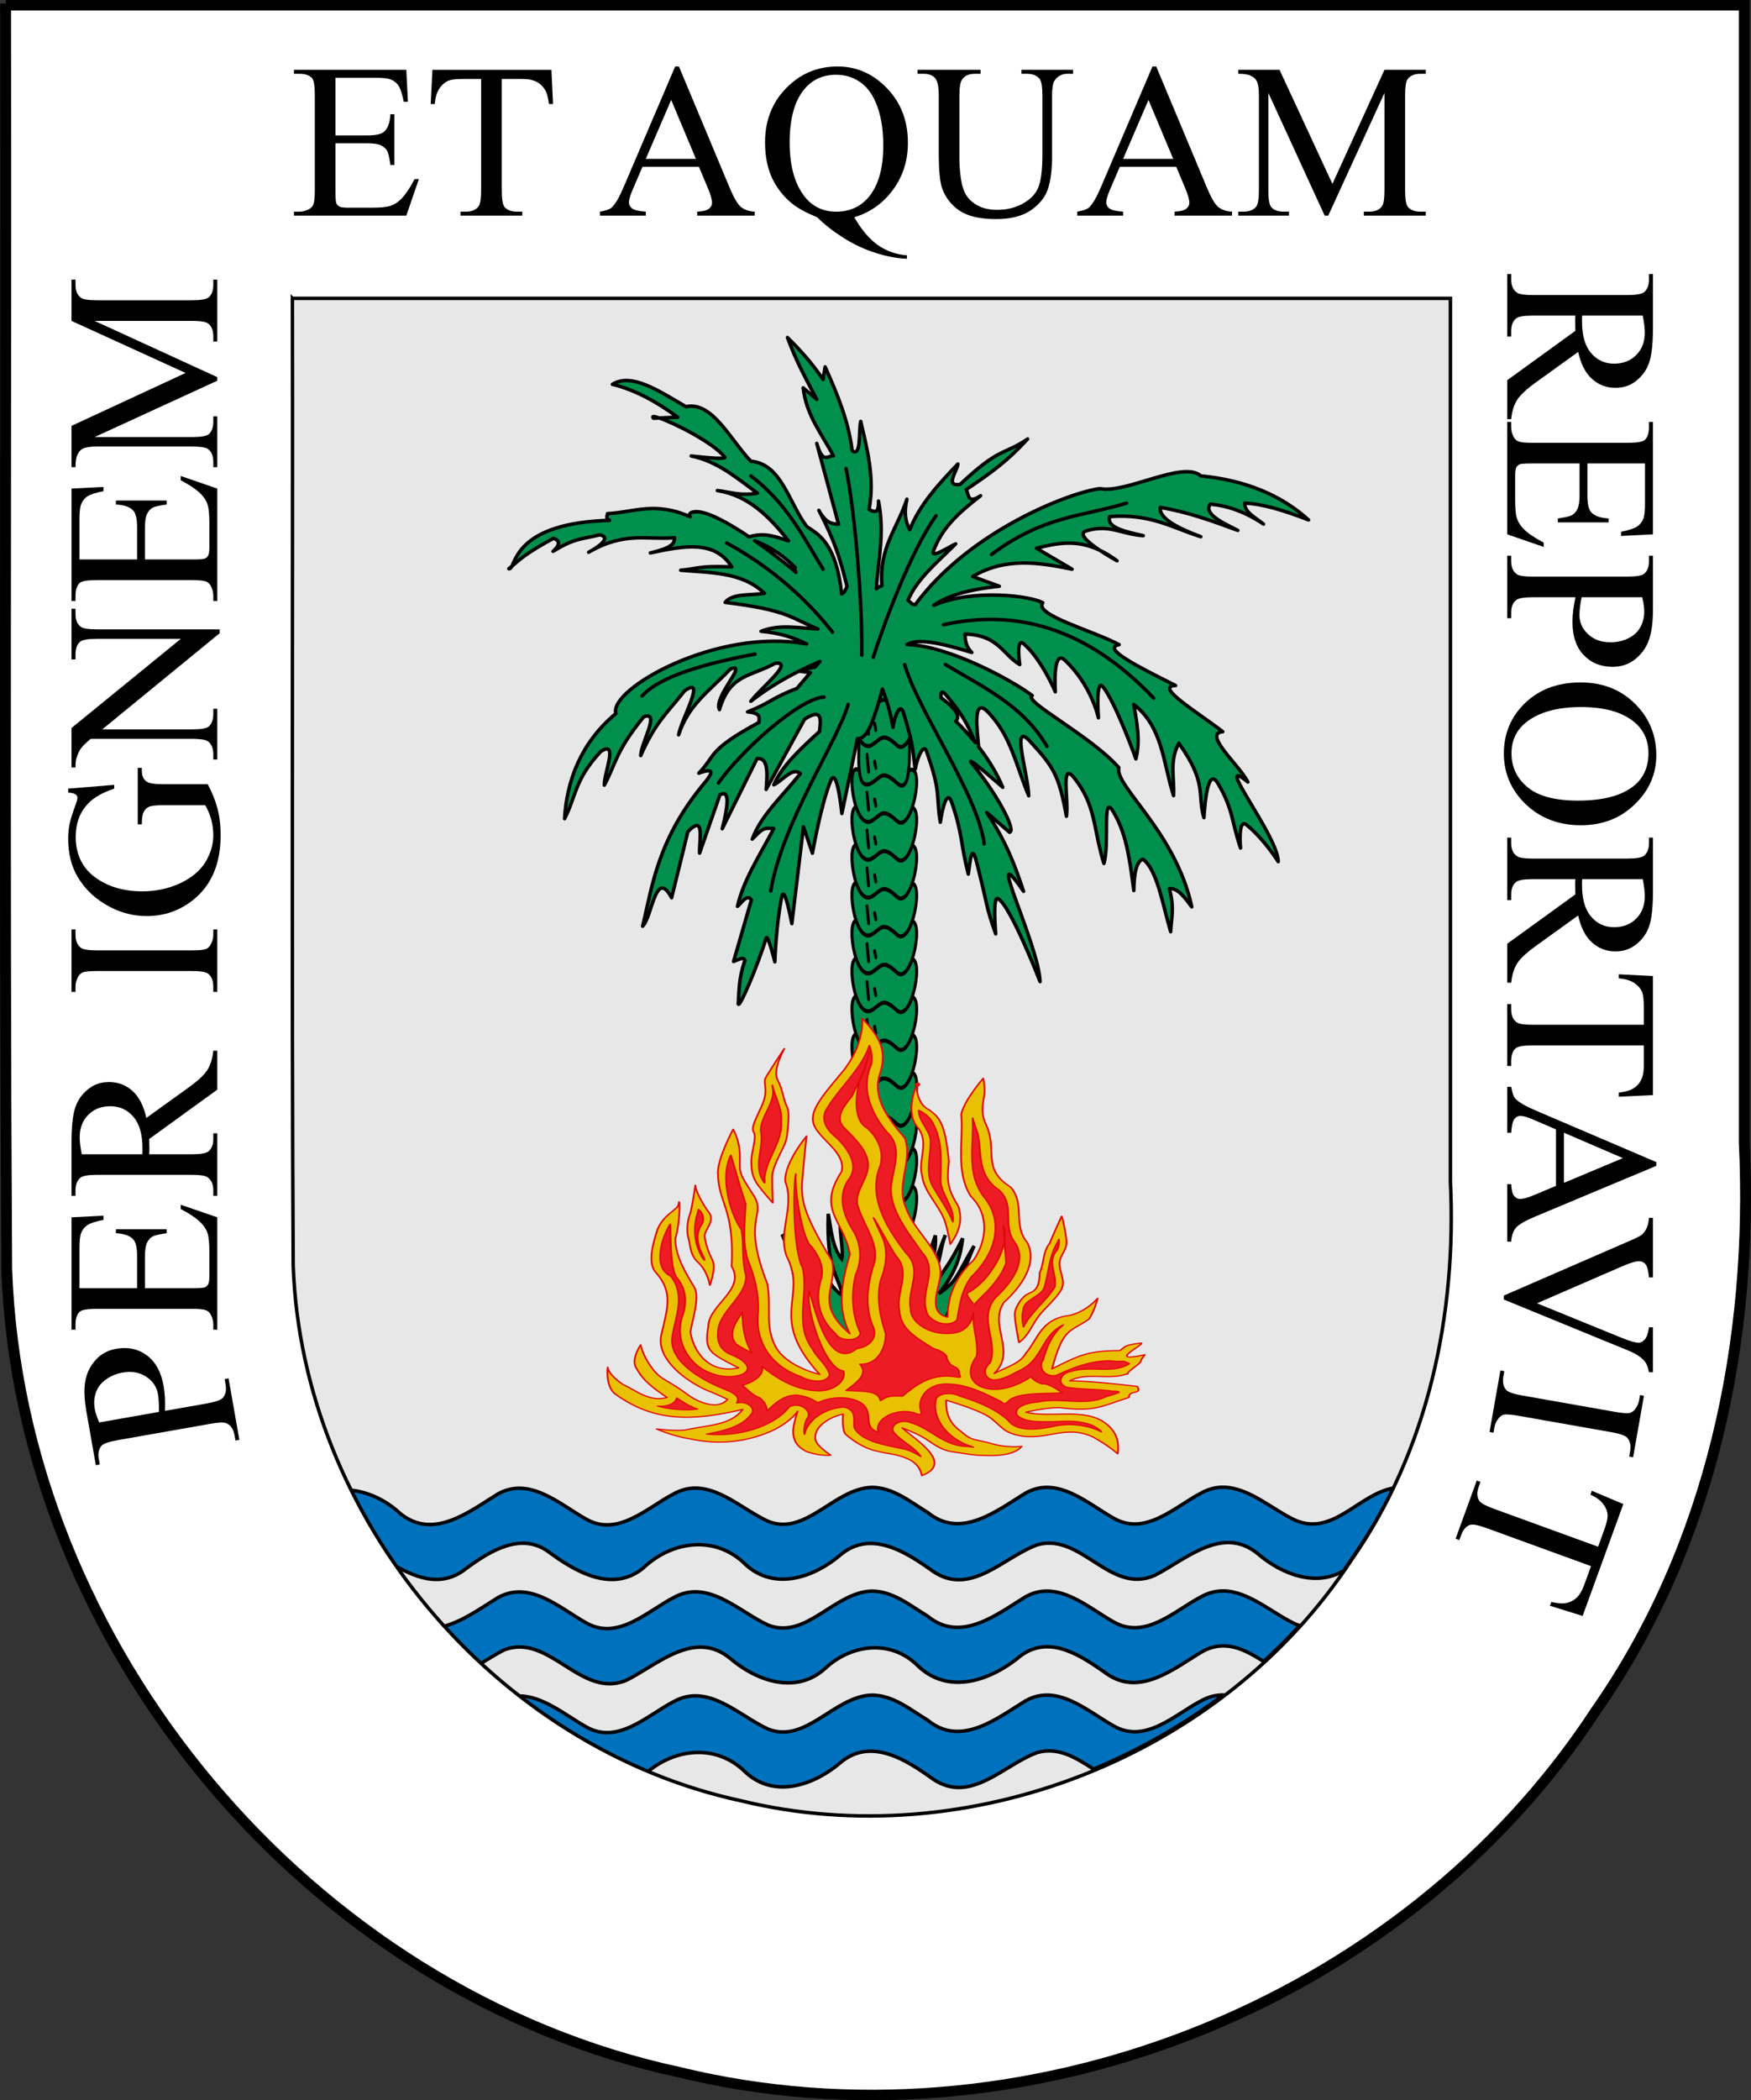 <?xml version="1.0" encoding="UTF-8" standalone="no"?>
<!-- Created with Inkscape (http://www.inkscape.org/) -->

<svg
   xmlns:dc="http://purl.org/dc/elements/1.1/"
   xmlns:cc="http://creativecommons.org/ns#"
   xmlns:rdf="http://www.w3.org/1999/02/22-rdf-syntax-ns#"
   xmlns:svg="http://www.w3.org/2000/svg"
   xmlns="http://www.w3.org/2000/svg"
   xmlns:xlink="http://www.w3.org/1999/xlink"
   xmlns:sodipodi="http://sodipodi.sourceforge.net/DTD/sodipodi-0.dtd"
   xmlns:inkscape="http://www.inkscape.org/namespaces/inkscape"
   width="502.114"
   height="602.006"
   id="svg3194"
   sodipodi:version="0.32"
   inkscape:version="0.91 r13725"
   version="1.0"
   sodipodi:docname="Coats_of_arms_of_Dóriga.svg"
   inkscape:output_extension="org.inkscape.output.svg.inkscape">
  <rect width="100%" height="100%" fill="#333333" stroke="none"/>
  <sodipodi:namedview
     id="base"
     pagecolor="#ffffff"
     bordercolor="#666666"
     borderopacity="1.0"
     gridtolerance="10000"
     guidetolerance="10"
     objecttolerance="10"
     inkscape:pageopacity="0.0"
     inkscape:pageshadow="2"
     inkscape:zoom="1.1614717"
     inkscape:cx="190.7295"
     inkscape:cy="244.44753"
     inkscape:document-units="px"
     inkscape:current-layer="layer1"
     inkscape:window-width="1680"
     inkscape:window-height="1027"
     inkscape:window-x="-8"
     inkscape:window-y="-8"
     height="975px"
     width="550px"
     showguides="true"
     inkscape:guide-bbox="true"
     showgrid="false"
     fit-margin-top="0"
     fit-margin-left="0"
     fit-margin-right="0"
     fit-margin-bottom="0"
     inkscape:window-maximized="1" />
  <defs
     id="defs3196">
    <linearGradient
       id="linearGradient8929">
      <stop
         offset="0"
         style="stop-color: rgb(119, 98, 1); stop-opacity: 1;"
         id="stop8931" />
      <stop
         offset="0.5"
         style="stop-color: rgb(234, 193, 2); stop-opacity: 1;"
         id="stop8933" />
      <stop
         offset="1"
         style="stop-color: rgb(119, 98, 1); stop-opacity: 1;"
         id="stop8935" />
    </linearGradient>
    <inkscape:perspective
       sodipodi:type="inkscape:persp3d"
       inkscape:vp_x="0 : 487.5 : 1"
       inkscape:vp_y="0 : 1000 : 0"
       inkscape:vp_z="549.99969 : 487.5 : 1"
       inkscape:persp3d-origin="274.99985 : 325 : 1"
       id="perspective23977" />
    <pattern
       patternTransform="matrix(2.597, 0, 0, 2.894, -1.729e-05, -1.67383e-05)"
       id="pattern30693"
       xlink:href="#pattern24808"
       inkscape:collect="always" />
    <pattern
       patternTransform="matrix(2.597, 0, 0, 2.894, -181.16, 718.736)"
       id="pattern24808"
       xlink:href="#pattern17153"
       inkscape:collect="always" />
    <pattern
       patternTransform="matrix(0.636, 0, 0, 0.472, -542.13, 600.747)"
       id="pattern14222"
       xlink:href="#pattern13206"
       inkscape:collect="always" />
    <linearGradient
       id="linearGradient8135">
      <stop
         offset="0"
         style="stop-color: rgb(93, 7, 11); stop-opacity: 1;"
         id="stop8137" />
      <stop
         offset="0.5"
         style="stop-color: rgb(237, 28, 36); stop-opacity: 1;"
         id="stop8139" />
      <stop
         offset="1"
         style="stop-color: rgb(93, 7, 10); stop-opacity: 1;"
         id="stop8141" />
    </linearGradient>
    <linearGradient
       id="linearGradient2579"
       gradientUnits="userSpaceOnUse"
       inkscape:collect="always"
       x1="-418.389"
       x2="-136.183"
       xlink:href="#linearGradient8135"
       gradientTransform="matrix(1.177,0,0,1.177,657.882,-545.552)"
       y1="700.106"
       y2="700.106" />
    <linearGradient
       id="linearGradient25164"
       gradientUnits="userSpaceOnUse"
       inkscape:collect="always"
       x1="653.383"
       x2="1020.696"
       xlink:href="#linearGradient4476"
       gradientTransform="matrix(1.1,0,0,1.1,71.855,0.345)"
       y1="656.375"
       y2="656.375" />
    <linearGradient
       id="linearGradient4476">
      <stop
         offset="0"
         style="stop-color: rgb(99, 82, 0); stop-opacity: 1;"
         id="stop4478" />
      <stop
         offset="0.5"
         style="stop-color: rgb(234, 193, 2); stop-opacity: 1;"
         id="stop3321" />
      <stop
         offset="1"
         style="stop-color: rgb(99, 82, 0); stop-opacity: 1;"
         id="stop4480" />
    </linearGradient>
    <pattern
       height="102.773"
       id="pattern13206"
       patternUnits="userSpaceOnUse"
       patternTransform="translate(-542.13, 546.506)"
       width="39.034">
      <path
         style="fill: none; fill-rule: evenodd; stroke: rgb(0, 0, 0); stroke-width: 1.543; stroke-linecap: butt; stroke-linejoin: miter; stroke-miterlimit: 4; stroke-dasharray: none; stroke-opacity: 1;"
         d="M 25.983,16.833 L 25.983,8.272"
         id="path12389" />
      <path
         style="fill: none; fill-rule: evenodd; stroke: rgb(0, 0, 0); stroke-width: 1.543; stroke-linecap: butt; stroke-linejoin: miter; stroke-miterlimit: 4; stroke-dasharray: none; stroke-opacity: 1;"
         id="path12387"
         d="M 11.941,16.833 L 11.941,8.272" />
      <path
         style="fill: none; fill-rule: evenodd; stroke: rgb(0, 0, 0); stroke-width: 1.543; stroke-linecap: butt; stroke-linejoin: miter; stroke-miterlimit: 4; stroke-dasharray: none; stroke-opacity: 1;"
         d="M 33.054,8.09 L 33.054,0.772"
         id="path12385" />
      <path
         style="fill: none; fill-rule: evenodd; stroke: rgb(0, 0, 0); stroke-width: 1.543; stroke-linecap: butt; stroke-linejoin: miter; stroke-miterlimit: 4; stroke-dasharray: none; stroke-opacity: 1;"
         id="path12383"
         d="M 19.584,8.09 L 19.584,0.772" />
      <path
         style="fill: none; fill-rule: evenodd; stroke: rgb(0, 0, 0); stroke-width: 1.543; stroke-linecap: butt; stroke-linejoin: miter; stroke-miterlimit: 4; stroke-dasharray: none; stroke-opacity: 1;"
         d="M 6.115,8.09 L 6.115,0.772"
         id="path12381" />
      <path
         style="fill: none; fill-rule: evenodd; stroke: rgb(0, 0, 0); stroke-width: 1.543; stroke-linecap: butt; stroke-linejoin: miter; stroke-miterlimit: 4; stroke-dasharray: none; stroke-opacity: 1;"
         id="path12379"
         d="M 25.983,34.174 L 25.983,25.613" />
      <path
         style="fill: none; fill-rule: evenodd; stroke: rgb(0, 0, 0); stroke-width: 1.543; stroke-linecap: butt; stroke-linejoin: miter; stroke-miterlimit: 4; stroke-dasharray: none; stroke-opacity: 1;"
         d="M 11.941,34.174 L 11.941,25.613"
         id="path12377" />
      <path
         style="fill: none; fill-rule: evenodd; stroke: rgb(0, 0, 0); stroke-width: 1.543; stroke-linecap: butt; stroke-linejoin: miter; stroke-miterlimit: 4; stroke-dasharray: none; stroke-opacity: 1;"
         id="path12375"
         d="M 33.054,25.403 L 33.054,16.933" />
      <path
         style="fill: none; fill-rule: evenodd; stroke: rgb(0, 0, 0); stroke-width: 1.543; stroke-linecap: butt; stroke-linejoin: miter; stroke-miterlimit: 4; stroke-dasharray: none; stroke-opacity: 1;"
         d="M 19.584,25.403 L 19.584,16.933"
         id="path12373" />
      <path
         style="fill: none; fill-rule: evenodd; stroke: rgb(0, 0, 0); stroke-width: 1.543; stroke-linecap: butt; stroke-linejoin: miter; stroke-miterlimit: 4; stroke-dasharray: none; stroke-opacity: 1;"
         id="path12371"
         d="M 6.115,25.403 L 6.115,16.933" />
      <path
         style="fill: none; fill-rule: evenodd; stroke: rgb(0, 0, 0); stroke-width: 1.543; stroke-linecap: butt; stroke-linejoin: miter; stroke-miterlimit: 4; stroke-dasharray: none; stroke-opacity: 1;"
         d="M 25.983,51.076 L 25.983,42.515"
         id="path12369" />
      <path
         style="fill: none; fill-rule: evenodd; stroke: rgb(0, 0, 0); stroke-width: 1.543; stroke-linecap: butt; stroke-linejoin: miter; stroke-miterlimit: 4; stroke-dasharray: none; stroke-opacity: 1;"
         id="path12367"
         d="M 11.941,51.076 L 11.941,42.515" />
      <path
         style="fill: none; fill-rule: evenodd; stroke: rgb(0, 0, 0); stroke-width: 1.543; stroke-linecap: butt; stroke-linejoin: miter; stroke-miterlimit: 4; stroke-dasharray: none; stroke-opacity: 1;"
         d="M 33.054,42.306 L 33.054,33.835"
         id="path12365" />
      <path
         style="fill: none; fill-rule: evenodd; stroke: rgb(0, 0, 0); stroke-width: 1.543; stroke-linecap: butt; stroke-linejoin: miter; stroke-miterlimit: 4; stroke-dasharray: none; stroke-opacity: 1;"
         id="path12363"
         d="M 19.584,42.306 L 19.584,33.835" />
      <path
         style="fill: none; fill-rule: evenodd; stroke: rgb(0, 0, 0); stroke-width: 1.543; stroke-linecap: butt; stroke-linejoin: miter; stroke-miterlimit: 4; stroke-dasharray: none; stroke-opacity: 1;"
         d="M 6.115,42.305 L 6.115,33.835"
         id="path12361" />
      <path
         style="fill: none; fill-rule: evenodd; stroke: rgb(0, 0, 0); stroke-width: 1.543; stroke-linecap: butt; stroke-linejoin: miter; stroke-miterlimit: 4; stroke-dasharray: none; stroke-opacity: 1;"
         id="path12359"
         d="M 25.983,68.307 L 25.983,59.747" />
      <path
         style="fill: none; fill-rule: evenodd; stroke: rgb(0, 0, 0); stroke-width: 1.543; stroke-linecap: butt; stroke-linejoin: miter; stroke-miterlimit: 4; stroke-dasharray: none; stroke-opacity: 1;"
         d="M 11.941,68.307 L 11.941,59.747"
         id="path12357" />
      <path
         style="fill: none; fill-rule: evenodd; stroke: rgb(0, 0, 0); stroke-width: 1.543; stroke-linecap: butt; stroke-linejoin: miter; stroke-miterlimit: 4; stroke-dasharray: none; stroke-opacity: 1;"
         id="path12355"
         d="M 33.054,59.537 L 33.054,51.066" />
      <path
         style="fill: none; fill-rule: evenodd; stroke: rgb(0, 0, 0); stroke-width: 1.543; stroke-linecap: butt; stroke-linejoin: miter; stroke-miterlimit: 4; stroke-dasharray: none; stroke-opacity: 1;"
         d="M 19.584,59.537 L 19.584,51.066"
         id="path12353" />
      <path
         style="fill: none; fill-rule: evenodd; stroke: rgb(0, 0, 0); stroke-width: 1.543; stroke-linecap: butt; stroke-linejoin: miter; stroke-miterlimit: 4; stroke-dasharray: none; stroke-opacity: 1;"
         id="path12351"
         d="M 6.115,59.537 L 6.115,51.066" />
      <path
         style="fill: none; fill-rule: evenodd; stroke: rgb(0, 0, 0); stroke-width: 1.543; stroke-linecap: butt; stroke-linejoin: miter; stroke-miterlimit: 4; stroke-dasharray: none; stroke-opacity: 1;"
         d="M 25.983,85.648 L 25.983,77.088"
         id="path12349" />
      <path
         style="fill: none; fill-rule: evenodd; stroke: rgb(0, 0, 0); stroke-width: 1.543; stroke-linecap: butt; stroke-linejoin: miter; stroke-miterlimit: 4; stroke-dasharray: none; stroke-opacity: 1;"
         id="path12347"
         d="M 11.941,85.648 L 11.941,77.088" />
      <path
         style="fill: none; fill-rule: evenodd; stroke: rgb(0, 0, 0); stroke-width: 1.543; stroke-linecap: butt; stroke-linejoin: miter; stroke-miterlimit: 4; stroke-dasharray: none; stroke-opacity: 1;"
         d="M 33.054,76.878 L 33.054,68.408"
         id="path12345" />
      <path
         style="fill: none; fill-rule: evenodd; stroke: rgb(0, 0, 0); stroke-width: 1.543; stroke-linecap: butt; stroke-linejoin: miter; stroke-miterlimit: 4; stroke-dasharray: none; stroke-opacity: 1;"
         id="path12343"
         d="M 19.584,76.878 L 19.584,68.408" />
      <path
         style="fill: none; fill-rule: evenodd; stroke: rgb(0, 0, 0); stroke-width: 1.543; stroke-linecap: butt; stroke-linejoin: miter; stroke-miterlimit: 4; stroke-dasharray: none; stroke-opacity: 1;"
         d="M 6.115,76.878 L 6.115,68.408"
         id="path12341" />
      <path
         style="fill: none; fill-rule: evenodd; stroke: rgb(0, 0, 0); stroke-width: 1.543; stroke-linecap: butt; stroke-linejoin: miter; stroke-miterlimit: 4; stroke-dasharray: none; stroke-opacity: 1;"
         id="path12339"
         d="M 33.054,94.209 L 33.054,85.319" />
      <path
         style="fill: none; fill-rule: evenodd; stroke: rgb(0, 0, 0); stroke-width: 1.543; stroke-linecap: butt; stroke-linejoin: miter; stroke-miterlimit: 4; stroke-dasharray: none; stroke-opacity: 1;"
         d="M 19.584,94.209 L 19.584,85.319"
         id="path12337" />
      <path
         style="fill: none; fill-rule: evenodd; stroke: rgb(0, 0, 0); stroke-width: 1.543; stroke-linecap: butt; stroke-linejoin: miter; stroke-miterlimit: 4; stroke-dasharray: none; stroke-opacity: 1;"
         id="path12335"
         d="M 6.115,94.209 L 6.115,85.319" />
      <path
         style="fill: none; fill-rule: evenodd; stroke: rgb(0, 0, 0); stroke-width: 1.543; stroke-linecap: butt; stroke-linejoin: miter; stroke-miterlimit: 4; stroke-dasharray: none; stroke-opacity: 1;"
         id="path12333"
         d="M 25.983,102.002 L 25.983,94.209" />
      <path
         style="fill: none; fill-rule: evenodd; stroke: rgb(0, 0, 0); stroke-width: 1.543; stroke-linecap: butt; stroke-linejoin: miter; stroke-miterlimit: 4; stroke-dasharray: none; stroke-opacity: 1;"
         d="M 11.941,102.002 L 11.941,94.209"
         id="path12331" />
      <path
         style="fill: none; fill-rule: evenodd; stroke: rgb(0, 0, 0); stroke-width: 1.543; stroke-linecap: butt; stroke-linejoin: miter; stroke-miterlimit: 4; stroke-dasharray: none; stroke-opacity: 1;"
         id="path12329"
         d="M 0.772,8.177 L 38.262,8.177" />
      <path
         style="fill: none; fill-rule: evenodd; stroke: rgb(0, 0, 0); stroke-width: 1.543; stroke-linecap: butt; stroke-linejoin: miter; stroke-miterlimit: 4; stroke-dasharray: none; stroke-opacity: 1;"
         d="M 0.772,16.771 L 38.262,16.771"
         id="path12327" />
      <path
         style="fill: none; fill-rule: evenodd; stroke: rgb(0, 0, 0); stroke-width: 1.543; stroke-linecap: butt; stroke-linejoin: miter; stroke-miterlimit: 4; stroke-dasharray: none; stroke-opacity: 1;"
         d="M 0.772,25.364 L 38.262,25.364"
         id="path12325" />
      <path
         style="fill: none; fill-rule: evenodd; stroke: rgb(0, 0, 0); stroke-width: 1.543; stroke-linecap: butt; stroke-linejoin: miter; stroke-miterlimit: 4; stroke-dasharray: none; stroke-opacity: 1;"
         id="path12323"
         d="M 0.772,33.958 L 38.262,33.958" />
      <path
         style="fill: none; fill-rule: evenodd; stroke: rgb(0, 0, 0); stroke-width: 1.543; stroke-linecap: butt; stroke-linejoin: miter; stroke-miterlimit: 4; stroke-dasharray: none; stroke-opacity: 1;"
         d="M 0.772,42.552 L 38.262,42.552"
         id="path12321" />
      <path
         style="fill: none; fill-rule: evenodd; stroke: rgb(0, 0, 0); stroke-width: 1.543; stroke-linecap: butt; stroke-linejoin: miter; stroke-miterlimit: 4; stroke-dasharray: none; stroke-opacity: 1;"
         id="path12319"
         d="M 0.772,51.145 L 38.262,51.145" />
      <path
         style="fill: none; fill-rule: evenodd; stroke: rgb(0, 0, 0); stroke-width: 1.543; stroke-linecap: butt; stroke-linejoin: miter; stroke-miterlimit: 4; stroke-dasharray: none; stroke-opacity: 1;"
         d="M 0.772,59.739 L 38.262,59.739"
         id="path12317" />
      <path
         style="fill: none; fill-rule: evenodd; stroke: rgb(0, 0, 0); stroke-width: 1.543; stroke-linecap: butt; stroke-linejoin: miter; stroke-miterlimit: 4; stroke-dasharray: none; stroke-opacity: 1;"
         id="path12315"
         d="M 0.772,68.333 L 38.262,68.333" />
      <path
         style="fill: none; fill-rule: evenodd; stroke: rgb(0, 0, 0); stroke-width: 1.543; stroke-linecap: butt; stroke-linejoin: miter; stroke-miterlimit: 4; stroke-dasharray: none; stroke-opacity: 1;"
         d="M 0.772,76.927 L 38.262,76.927"
         id="path12313" />
      <path
         style="fill: none; fill-rule: evenodd; stroke: rgb(0, 0, 0); stroke-width: 1.543; stroke-linecap: butt; stroke-linejoin: miter; stroke-miterlimit: 4; stroke-dasharray: none; stroke-opacity: 1;"
         id="path12311"
         d="M 0.772,85.52 L 38.262,85.52" />
      <path
         style="fill: none; fill-rule: evenodd; stroke: rgb(0, 0, 0); stroke-width: 1.543; stroke-linecap: butt; stroke-linejoin: miter; stroke-miterlimit: 4; stroke-dasharray: none; stroke-opacity: 1;"
         d="M 0.772,94.114 L 38.262,94.114"
         id="path12309" />
    </pattern>
    <pattern
       height="48.532"
       id="pattern15200"
       patternUnits="userSpaceOnUse"
       patternTransform="translate(-542.13, 600.747)"
       width="24.828">
      <g
         id="g14227"
         transform="translate(542.13, -600.747)">
        <rect
           style="fill: rgb(227, 228, 229); fill-opacity: 1; fill-rule: evenodd; stroke: none; stroke-width: 1; stroke-miterlimit: 4; stroke-dasharray: none; stroke-opacity: 1;"
           id="rect14225"
           width="23.877"
           y="601.236"
           x="-541.728"
           height="47.554" />
        <rect
           style="fill: url(#pattern14222) rgb(0, 0, 0); stroke: none;"
           id="rect13249"
           width="24.828"
           y="600.747"
           x="-542.13"
           height="48.532" />
      </g>
    </pattern>
    <pattern
       height="48.636"
       id="pattern17153"
       patternUnits="userSpaceOnUse"
       patternTransform="translate(-542.386, 600.643)"
       width="25.152">
      <g
         id="g17149"
         transform="translate(542.386, -600.643)">
        <rect
           style="fill: url(#pattern15200) rgb(0, 0, 0); stroke: none;"
           id="rect15205"
           width="24.828"
           y="600.747"
           x="-542.13"
           height="48.532" />
        <path
           style="fill: none; fill-rule: evenodd; stroke: rgb(0, 0, 0); stroke-width: 0.8; stroke-linecap: butt; stroke-linejoin: miter; stroke-miterlimit: 4; stroke-dasharray: none; stroke-opacity: 1;"
           d="M -541.986,601.043 L -517.634,601.043 L -517.634,601.043"
           id="path16178" />
      </g>
    </pattern>
    <pattern
       height="140.76"
       id="pattern30690"
       patternUnits="userSpaceOnUse"
       patternTransform="translate(-181.16, 718.736)"
       width="65.314">
      <rect
         style="fill: url(#pattern30693) rgb(0, 0, 0); stroke: none; stroke-width: 0pt; stroke-miterlimit: 4; stroke-dasharray: none; stroke-opacity: 1;"
         id="rect17158"
         width="65.314"
         y="0"
         x="0"
         height="140.76" />
    </pattern>
    <pattern
       height="17.605"
       id="pattern36484"
       patternUnits="userSpaceOnUse"
       patternTransform="translate(-244.77, 714.288)"
       width="39.034">
      <g
         id="g36474"
         transform="translate(253.272, -717.409)">
        <path
           style="fill: rgb(227, 228, 229); fill-opacity: 1; fill-rule: evenodd; stroke: none; stroke-width: 1px; stroke-linecap: butt; stroke-linejoin: miter; stroke-opacity: 1;"
           id="path36472"
           sodipodi:nodetypes="ccccc"
           d="M -252.671,718.177 L -214.992,718.277 L -214.814,734.788 L -252.697,734.357 L -252.671,718.177 z " />
        <path
           style="fill: none; fill-rule: evenodd; stroke: rgb(0, 0, 0); stroke-width: 1.543; stroke-linecap: butt; stroke-linejoin: miter; stroke-miterlimit: 4; stroke-dasharray: none; stroke-opacity: 1;"
           id="path20462"
           d="M -227.289,734.242 L -227.289,725.682" />
        <path
           style="fill: none; fill-rule: evenodd; stroke: rgb(0, 0, 0); stroke-width: 1.543; stroke-linecap: butt; stroke-linejoin: miter; stroke-miterlimit: 4; stroke-dasharray: none; stroke-opacity: 1;"
           d="M -241.331,734.242 L -241.331,725.682"
           id="path20464" />
        <path
           style="fill: none; fill-rule: evenodd; stroke: rgb(0, 0, 0); stroke-width: 1.543; stroke-linecap: butt; stroke-linejoin: miter; stroke-miterlimit: 4; stroke-dasharray: none; stroke-opacity: 1;"
           id="path20466"
           d="M -220.219,725.5 L -220.219,718.181" />
        <path
           style="fill: none; fill-rule: evenodd; stroke: rgb(0, 0, 0); stroke-width: 1.543; stroke-linecap: butt; stroke-linejoin: miter; stroke-miterlimit: 4; stroke-dasharray: none; stroke-opacity: 1;"
           d="M -233.688,725.5 L -233.688,718.181"
           id="path20468" />
        <path
           style="fill: none; fill-rule: evenodd; stroke: rgb(0, 0, 0); stroke-width: 1.543; stroke-linecap: butt; stroke-linejoin: miter; stroke-miterlimit: 4; stroke-dasharray: none; stroke-opacity: 1;"
           id="path20470"
           d="M -247.157,725.5 L -247.157,718.181" />
        <path
           style="fill: none; fill-rule: evenodd; stroke: rgb(0, 0, 0); stroke-width: 1.543; stroke-linecap: butt; stroke-linejoin: miter; stroke-miterlimit: 4; stroke-dasharray: none; stroke-opacity: 1;"
           d="M -252.501,725.586 L -215.01,725.586"
           id="path20522" />
        <path
           style="fill: none; fill-rule: evenodd; stroke: rgb(0, 0, 0); stroke-width: 1.543; stroke-linecap: butt; stroke-linejoin: miter; stroke-miterlimit: 4; stroke-dasharray: none; stroke-opacity: 1;"
           id="path20524"
           d="M -252.501,734.18 L -215.01,734.18" />
      </g>
    </pattern>
    <pattern
       height="17.364"
       id="pattern42445"
       patternUnits="userSpaceOnUse"
       patternTransform="translate(-244.498, 714.56)"
       width="38.491">
      <g
         id="g42435"
         transform="translate(244.498, -714.56)">
        <path
           style="fill: rgb(227, 228, 229); fill-opacity: 1; fill-rule: evenodd; stroke: rgb(227, 228, 229); stroke-width: 0.3; stroke-linecap: butt; stroke-linejoin: miter; stroke-miterlimit: 4; stroke-dasharray: none; stroke-opacity: 1;"
           id="path37468"
           sodipodi:nodetypes="ccccc"
           d="M -244.168,715.056 L -206.328,714.994 L -206.312,731.666 L -244.195,731.774 L -244.168,715.056 z " />
        <path
           style="fill: none; fill-rule: evenodd; stroke: rgb(0, 0, 0); stroke-width: 1; stroke-linecap: butt; stroke-linejoin: miter; stroke-miterlimit: 4; stroke-dasharray: none; stroke-opacity: 1;"
           id="path37470"
           d="M -218.786,731.121 L -218.786,722.561" />
        <path
           style="fill: none; fill-rule: evenodd; stroke: rgb(0, 0, 0); stroke-width: 1; stroke-linecap: butt; stroke-linejoin: miter; stroke-miterlimit: 4; stroke-dasharray: none; stroke-opacity: 1;"
           d="M -232.829,731.121 L -232.829,722.561"
           id="path37472" />
        <path
           style="fill: rgb(0, 0, 0); fill-opacity: 1; fill-rule: evenodd; stroke: rgb(0, 0, 0); stroke-width: 1; stroke-linecap: butt; stroke-linejoin: miter; stroke-miterlimit: 4; stroke-dasharray: none; stroke-opacity: 1;"
           id="path37474"
           d="M -211.716,722.379 L -211.716,715.06" />
        <path
           style="fill: none; fill-rule: evenodd; stroke: rgb(0, 0, 0); stroke-width: 1; stroke-linecap: butt; stroke-linejoin: miter; stroke-miterlimit: 4; stroke-dasharray: none; stroke-opacity: 1;"
           d="M -225.186,722.379 L -225.186,715.06"
           id="path37476" />
        <path
           style="fill: none; fill-rule: evenodd; stroke: rgb(0, 0, 0); stroke-width: 1; stroke-linecap: butt; stroke-linejoin: miter; stroke-miterlimit: 4; stroke-dasharray: none; stroke-opacity: 1;"
           id="path37478"
           d="M -238.655,722.379 L -238.655,715.06" />
        <path
           style="fill: none; fill-rule: evenodd; stroke: rgb(0, 0, 0); stroke-width: 1; stroke-linecap: butt; stroke-linejoin: miter; stroke-miterlimit: 4; stroke-dasharray: none; stroke-opacity: 1;"
           d="M -243.998,722.465 L -206.508,722.465"
           id="path37480" />
        <path
           style="fill: none; fill-rule: evenodd; stroke: rgb(0, 0, 0); stroke-width: 1; stroke-linecap: butt; stroke-linejoin: miter; stroke-miterlimit: 4; stroke-dasharray: none; stroke-opacity: 1;"
           id="path37482"
           d="M -243.998,731.059 L -206.508,731.059" />
      </g>
    </pattern>
    <path
       inkscape:connector-curvature="0"
       id="path4415"
       d="m 110.259,90.554 c 33.562,-9.156 51.614,-46.543 70.938,-81.133 98.143,54.428 217.899,32.3 359.012,32.3 143.657,0 242.31,12.208 363.843,-37.896 17.544,37.641 41.699,63.584 70.176,81.896 -161.455,92.069 -263.664,64.856 -434.018,64.856 -168.319,0 -274.598,19.329 -429.95,-60.023 z"
       style="fill:#eac102;fill-opacity:1;fill-rule:evenodd;stroke:#000000;stroke-width:0.085px;stroke-linecap:butt;stroke-linejoin:miter;stroke-miterlimit:4;stroke-dasharray:none;stroke-opacity:1" />
    <path
       inkscape:connector-curvature="0"
       id="path4415-2"
       d="m 110.259,90.554 c 33.562,-9.156 51.614,-46.543 70.938,-81.133 98.143,54.428 217.899,32.3 359.012,32.3 143.657,0 242.31,12.208 363.843,-37.896 17.544,37.641 41.699,63.584 70.176,81.896 -161.455,92.069 -263.664,64.856 -434.018,64.856 -168.319,0 -274.598,19.329 -429.95,-60.023 z"
       style="fill:#eac102;fill-opacity:1;fill-rule:evenodd;stroke:#000000;stroke-width:0.085px;stroke-linecap:butt;stroke-linejoin:miter;stroke-miterlimit:4;stroke-dasharray:none;stroke-opacity:1" />
    <pattern
       y="0"
       x="0"
       height="6"
       width="6"
       patternUnits="userSpaceOnUse"
       id="EMFhbasepattern" />
  </defs>
  <g
     inkscape:label="Escudo"
     id="layer1"
     transform="translate(311.582,-445.488)"
     inkscape:groupmode="layer">
    <path
       style="display:inline;overflow:visible;visibility:visible;fill:#e7e7e7;fill-opacity:1;fill-rule:evenodd;stroke:none;stroke-width:1;marker:none;enable-background:accumulate"
       id="path11282-7"
       sodipodi:nodetypes="ccccccc"
       d="m 189.481,446.491 c -0.205,120.949 0.412,241.922 -0.313,362.862 -3.854,108.54 -86.946,207.654 -193.068,230.576 -98.176,23.91 -208.105,-19.063 -263.519,-103.8 -33.187,-47.391 -45.414,-106.03 -42.678,-163.119 10e-5,-108.842 0,-217.677 0,-326.519 166.521,0 333.057,0 499.578,0 z"
       inkscape:connector-curvature="0" />
    <path
       style="display:inline;overflow:visible;visibility:visible;fill:#0071bc;stroke:#000000;stroke-width:1;stroke-linecap:butt;stroke-linejoin:miter;stroke-miterlimit:4;stroke-dasharray:none;stroke-dashoffset:0;stroke-opacity:1;marker:none"
       d="m 39.208,871.782 c -2.08,-0.014 -4.207,0.477 -6.393,1.696 -7.558,3.96 -15.949,12.376 -25.003,7.204 -7.523,-4.211 -16.183,-12.367 -25.338,-7.204 -8.242,5.049 -18.536,13.356 -28.039,5.528 -4.952,-3.006 -9.86,-7.145 -15.957,-7.183 -10.779,0.238 -18.835,13.968 -29.696,9.783 -8.491,-3.838 -17.275,-13.452 -27.262,-7.878 -7.561,3.951 -15.949,12.382 -25.003,7.204 -7.509,-4.181 -16.18,-12.375 -25.359,-7.204 -8.235,5.074 -18.534,13.339 -28.039,5.528 -4.38,-4.084 -9.925,-6.517 -15.461,-6.736 3.652,7.239 7.827,14.217 12.47,20.872 7.072,4.159 14.673,7.586 22.088,1.59 6.584,-4.823 15.519,-10.449 23.425,-4.747 7.665,5.669 18.265,11.96 27.189,4.747 8.312,-7.949 20.93,-9.572 29.469,-0.958 8.335,7.561 19.669,3.547 27.176,-2.895 8.721,-7.312 18.939,-0.665 26.454,4.738 10.888,7.433 20.404,-4.227 30.085,-7.628 12.595,-3.37 20.718,14.382 33.485,8.83 9.026,-4.594 19.489,-14.559 29.651,-6.192 6.752,5.811 16.612,9.622 24.592,4.811 0.905,-1.294 1.799,-2.597 2.665,-3.921 4.417,-6.307 8.27,-12.915 11.61,-19.75 -9.852,1.669 -17.15,13.724 -27.928,9.336 -6.636,-3.003 -13.451,-9.522 -20.879,-9.574 z m -0.013,29.725 c -2.08,-0.015 -4.209,0.479 -6.395,1.697 -7.558,3.96 -15.949,12.376 -25.003,7.204 -7.523,-4.211 -16.183,-12.367 -25.338,-7.204 -8.242,5.049 -18.536,13.356 -28.039,5.528 -4.952,-3.006 -9.86,-7.145 -15.957,-7.183 -10.779,0.238 -18.833,13.968 -29.695,9.783 -8.491,-3.838 -17.276,-13.452 -27.263,-7.878 -7.561,3.951 -15.949,12.382 -25.003,7.204 -7.508,-4.181 -16.18,-12.375 -25.359,-7.204 -4.874,3.003 -10.472,7.123 -16.2,8.367 3.459,3.75 7.077,7.354 10.852,10.783 2.419,-1.446 4.774,-2.937 7.032,-4.119 13.088,-5.267 22.121,14.287 35.352,8.562 9.024,-4.584 19.487,-14.561 29.639,-6.192 7.515,6.437 18.843,10.458 27.186,2.895 7.397,-6.952 18.721,-8.462 26.401,-0.989 9.042,8.932 21.467,4.291 29.869,-2.8 8.521,-6.073 17.642,0.459 24.637,5.379 9.518,6.519 19.22,-1.635 27.246,-6.433 6.581,-3.631 12.107,-0.646 17.619,2.811 3.59,-3.264 7.037,-6.687 10.32,-10.271 -0.337,-0.108 -0.678,-0.227 -1.022,-0.368 -6.636,-3.003 -13.449,-9.524 -20.878,-9.575 z m -0.013,29.819 c -2.072,-0.01 -4.19,0.482 -6.367,1.696 -7.558,3.96 -15.949,12.376 -25.003,7.204 -7.523,-4.211 -16.183,-12.367 -25.338,-7.204 -8.242,5.049 -18.536,13.356 -28.039,5.528 -4.952,-3.006 -9.86,-7.145 -15.957,-7.183 -10.779,0.238 -18.835,13.968 -29.696,9.783 -8.491,-3.838 -17.275,-13.452 -27.262,-7.878 -7.561,3.951 -15.949,12.382 -25.003,7.204 -6.003,-3.343 -12.751,-9.245 -19.907,-8.836 11.499,8.834 24.12,16.191 37.558,21.697 8.282,-6.897 20.037,-7.932 28.13,0.232 8.335,7.561 19.669,3.547 27.176,-2.895 8.721,-7.313 18.939,-0.666 26.454,4.736 10.888,7.433 20.404,-4.225 30.085,-7.626 6.019,-1.611 11.015,1.603 15.987,4.791 C 15.222,947.08 27.757,939.94 39.182,931.327 Z"
       id="path6138"
       inkscape:connector-curvature="0" />
    <path
       inkscape:connector-curvature="0"
       style="display:inline;overflow:visible;visibility:visible;fill:#ffffff;fill-opacity:1;fill-rule:evenodd;stroke:#000000;stroke-width:1;stroke-linecap:butt;stroke-linejoin:miter;stroke-miterlimit:4;stroke-dasharray:none;stroke-dashoffset:0;stroke-opacity:1;marker:none"
       d="m -311.031,447.006 c 0.204,120.747 -0.411,241.518 0.312,362.257 3.847,108.359 86.772,207.308 192.682,230.192 97.98,23.87 207.689,-19.031 262.992,-103.627 33.121,-47.312 45.324,-105.853 42.593,-162.847 -1e-4,-108.661 0,-217.315 0,-325.975 -166.188,0 -332.391,0 -498.579,0 z m 83.31,84.002 c 110.681,0 221.372,0 332.052,0 0,72.38 0,180.749 0,253.129 1.819,37.964 -6.316,76.987 -28.374,108.502 -36.832,56.35 -109.865,84.902 -175.12,69.001 -70.536,-15.243 -125.778,-81.168 -128.34,-153.347 -0.482,-80.425 -0.083,-196.855 -0.219,-277.286 z"
       id="path11282"
       sodipodi:nodetypes="cccccccccccccc" />
    <path
       id="path4560-9"
       d="m -309.917,446.991 c 0.204,120.745 -0.411,241.503 0.312,362.239 3.847,108.357 86.787,207.326 192.7,230.21 97.983,23.87 207.672,-19.027 262.977,-103.621 33.122,-47.311 45.32,-105.86 42.589,-162.852 0,-108.658 0,-217.317 0,-325.975 -166.193,0 -332.386,0 -498.578,0 z"
       style="display:inline;overflow:visible;visibility:visible;fill:none;stroke:none;stroke-width:1;marker:none"
       inkscape:connector-curvature="0" />
    <path
       id="path4511-8"
       d="m -309.917,446.988 c 0.204,120.745 -0.411,241.503 0.312,362.239 3.847,108.357 86.787,207.326 192.7,230.21 97.983,23.87 207.672,-19.027 262.977,-103.621 33.122,-47.311 45.32,-105.86 42.589,-162.852 0,-108.658 0,-217.317 0,-325.975 -166.193,0 -332.385,0 -498.578,0 z"
       style="display:inline;overflow:visible;visibility:visible;fill:none;stroke:#000000;stroke-width:3;stroke-linecap:butt;stroke-linejoin:miter;stroke-miterlimit:4;stroke-dasharray:none;stroke-dashoffset:0;stroke-opacity:1;marker:none"
       inkscape:connector-curvature="0" />
    <g
       id="g4664"
       transform="matrix(0.367,0,0,0.511,268.768,302.045)">
      <g
         transform="translate(0,38.75)"
         id="g4556">
        <path
           style="fill:#008f4c;fill-rule:evenodd;stroke:#000000;stroke-width:2.309px;stroke-linecap:round;stroke-linejoin:round;stroke-opacity:1"
           d="m -910.294,929.021 c 9.039,13.836 8.999,-0.852 19.372,-0.215 12.28,0.754 12.465,12.646 20.233,0.215 -0.1,9.891 1.786,36.274 -9.901,28.412 -11.684,-7.859 -12.175,-3.106 -19.802,0 -13.833,5.632 -8.87,-18.715 -9.901,-28.412 z"
           id="path4558"
           inkscape:connector-curvature="0"
           sodipodi:nodetypes="cscssc" />
        <path
           inkscape:connector-curvature="0"
           id="path4560"
           style="fill:none;fill-rule:evenodd;stroke:#000000;stroke-width:2.309px;stroke-linecap:round;stroke-linejoin:round;stroke-opacity:1"
           d="m -897.907,945.468 0.861,3.444 m -6.888,-7.318 1.291,9.471" />
      </g>
      <g
         id="g4568"
         transform="translate(0,17.5)">
        <path
           sodipodi:nodetypes="ssssss"
           inkscape:connector-curvature="0"
           id="path4570"
           d="m -910.294,929.021 c 17.273,8.925 8.999,-0.852 19.372,-0.215 12.28,0.754 3.006,5.921 20.233,0.215 12.506,-4.142 1.786,36.274 -9.901,28.412 -11.684,-7.859 -12.175,-3.106 -19.802,0 -13.833,5.632 -20.893,-34.092 -9.901,-28.412 z"
           style="fill:#008f4c;fill-rule:evenodd;stroke:#000000;stroke-width:2.309px;stroke-linecap:round;stroke-linejoin:round;stroke-opacity:1" />
        <path
           d="m -897.907,945.468 0.861,3.444 m -6.888,-7.318 1.291,9.471"
           style="fill:none;fill-rule:evenodd;stroke:#000000;stroke-width:2.309px;stroke-linecap:round;stroke-linejoin:round;stroke-opacity:1"
           id="path4572"
           inkscape:connector-curvature="0" />
      </g>
      <g
         transform="translate(0,-3.75)"
         id="g4574">
        <path
           style="fill:#008f4c;fill-rule:evenodd;stroke:#000000;stroke-width:2.309px;stroke-linecap:round;stroke-linejoin:round;stroke-opacity:1"
           d="m -910.294,929.021 c 17.273,8.925 8.999,-0.852 19.372,-0.215 12.28,0.754 3.006,5.921 20.233,0.215 12.506,-4.142 1.786,36.274 -9.901,28.412 -11.684,-7.859 -12.175,-3.106 -19.802,0 -13.833,5.632 -20.893,-34.092 -9.901,-28.412 z"
           id="path4576"
           inkscape:connector-curvature="0"
           sodipodi:nodetypes="ssssss" />
        <path
           inkscape:connector-curvature="0"
           id="path4578"
           style="fill:none;fill-rule:evenodd;stroke:#000000;stroke-width:2.309px;stroke-linecap:round;stroke-linejoin:round;stroke-opacity:1"
           d="m -897.907,945.468 0.861,3.444 m -6.888,-7.318 1.291,9.471" />
      </g>
      <g
         id="g4580"
         transform="translate(0,-25)">
        <path
           sodipodi:nodetypes="ssssss"
           inkscape:connector-curvature="0"
           id="path4582"
           d="m -910.294,929.021 c 17.273,8.925 8.999,-0.852 19.372,-0.215 12.28,0.754 3.006,5.921 20.233,0.215 12.506,-4.142 1.786,36.274 -9.901,28.412 -11.684,-7.859 -12.175,-3.106 -19.802,0 -13.833,5.632 -20.893,-34.092 -9.901,-28.412 z"
           style="fill:#008f4c;fill-rule:evenodd;stroke:#000000;stroke-width:2.309px;stroke-linecap:round;stroke-linejoin:round;stroke-opacity:1" />
        <path
           d="m -897.907,945.468 0.861,3.444 m -6.888,-7.318 1.291,9.471"
           style="fill:none;fill-rule:evenodd;stroke:#000000;stroke-width:2.309px;stroke-linecap:round;stroke-linejoin:round;stroke-opacity:1"
           id="path4584"
           inkscape:connector-curvature="0" />
      </g>
      <g
         transform="translate(0,-46.25)"
         id="g4586">
        <path
           style="fill:#008f4c;fill-rule:evenodd;stroke:#000000;stroke-width:2.309px;stroke-linecap:round;stroke-linejoin:round;stroke-opacity:1"
           d="m -910.294,929.021 c 17.273,8.925 8.999,-0.852 19.372,-0.215 12.28,0.754 3.006,5.921 20.233,0.215 12.506,-4.142 1.786,36.274 -9.901,28.412 -11.684,-7.859 -12.175,-3.106 -19.802,0 -13.833,5.632 -20.893,-34.092 -9.901,-28.412 z"
           id="path4588"
           inkscape:connector-curvature="0"
           sodipodi:nodetypes="ssssss" />
        <path
           inkscape:connector-curvature="0"
           id="path4590"
           style="fill:none;fill-rule:evenodd;stroke:#000000;stroke-width:2.309px;stroke-linecap:round;stroke-linejoin:round;stroke-opacity:1"
           d="m -897.907,945.468 0.861,3.444 m -6.888,-7.318 1.291,9.471" />
      </g>
      <g
         id="g4592"
         transform="translate(0,-67.5)">
        <path
           sodipodi:nodetypes="ssssss"
           inkscape:connector-curvature="0"
           id="path4594"
           d="m -910.294,929.021 c 17.273,8.925 8.999,-0.852 19.372,-0.215 12.28,0.754 3.006,5.921 20.233,0.215 12.506,-4.142 1.786,36.274 -9.901,28.412 -11.684,-7.859 -12.175,-3.106 -19.802,0 -13.833,5.632 -20.893,-34.092 -9.901,-28.412 z"
           style="fill:#008f4c;fill-rule:evenodd;stroke:#000000;stroke-width:2.309px;stroke-linecap:round;stroke-linejoin:round;stroke-opacity:1" />
        <path
           d="m -897.907,945.468 0.861,3.444 m -6.888,-7.318 1.291,9.471"
           style="fill:none;fill-rule:evenodd;stroke:#000000;stroke-width:2.309px;stroke-linecap:round;stroke-linejoin:round;stroke-opacity:1"
           id="path4596"
           inkscape:connector-curvature="0" />
      </g>
      <g
         transform="translate(0,-88.75)"
         id="g4598">
        <path
           style="fill:#008f4c;fill-rule:evenodd;stroke:#000000;stroke-width:2.309px;stroke-linecap:round;stroke-linejoin:round;stroke-opacity:1"
           d="m -910.294,929.021 c 17.273,8.925 8.999,-0.852 19.372,-0.215 12.28,0.754 3.006,5.921 20.233,0.215 12.506,-4.142 1.786,36.274 -9.901,28.412 -11.684,-7.859 -12.175,-3.106 -19.802,0 -13.833,5.632 -20.893,-34.092 -9.901,-28.412 z"
           id="path4600"
           inkscape:connector-curvature="0"
           sodipodi:nodetypes="ssssss" />
        <path
           inkscape:connector-curvature="0"
           id="path4602"
           style="fill:none;fill-rule:evenodd;stroke:#000000;stroke-width:2.309px;stroke-linecap:round;stroke-linejoin:round;stroke-opacity:1"
           d="m -897.907,945.468 0.861,3.444 m -6.888,-7.318 1.291,9.471" />
      </g>
      <g
         id="g4604"
         transform="translate(0,-110)">
        <path
           sodipodi:nodetypes="ssssss"
           inkscape:connector-curvature="0"
           id="path4606"
           d="m -910.294,929.021 c 17.273,8.925 8.999,-0.852 19.372,-0.215 12.28,0.754 3.006,5.921 20.233,0.215 12.506,-4.142 1.786,36.274 -9.901,28.412 -11.684,-7.859 -12.175,-3.106 -19.802,0 -13.833,5.632 -20.893,-34.092 -9.901,-28.412 z"
           style="fill:#008f4c;fill-rule:evenodd;stroke:#000000;stroke-width:2.309px;stroke-linecap:round;stroke-linejoin:round;stroke-opacity:1" />
        <path
           d="m -897.907,945.468 0.861,3.444 m -6.888,-7.318 1.291,9.471"
           style="fill:none;fill-rule:evenodd;stroke:#000000;stroke-width:2.309px;stroke-linecap:round;stroke-linejoin:round;stroke-opacity:1"
           id="path4608"
           inkscape:connector-curvature="0" />
      </g>
      <g
         transform="translate(0,60)"
         id="g4610">
        <path
           style="fill:#008f4c;fill-rule:evenodd;stroke:#000000;stroke-width:2.309px;stroke-linecap:round;stroke-linejoin:round;stroke-opacity:1"
           d="m -910.294,929.021 c 17.273,8.925 8.999,-0.852 19.372,-0.215 12.28,0.754 3.006,5.921 20.233,0.215 12.506,-4.142 1.786,36.274 -9.901,28.412 -11.684,-7.859 -12.175,-3.106 -19.802,0 -13.833,5.632 -20.893,-34.092 -9.901,-28.412 z"
           id="path4612"
           inkscape:connector-curvature="0"
           sodipodi:nodetypes="ssssss" />
        <path
           inkscape:connector-curvature="0"
           id="path4614"
           style="fill:none;fill-rule:evenodd;stroke:#000000;stroke-width:2.309px;stroke-linecap:round;stroke-linejoin:round;stroke-opacity:1"
           d="m -897.907,945.468 0.861,3.444 m -6.888,-7.318 1.291,9.471" />
      </g>
      <g
         id="g4616"
         transform="translate(0,-131.25)">
        <path
           sodipodi:nodetypes="ssssss"
           inkscape:connector-curvature="0"
           id="path4618"
           d="m -910.294,929.021 c 17.273,8.925 8.999,-0.852 19.372,-0.215 12.28,0.754 3.006,5.921 20.233,0.215 12.506,-4.142 1.786,36.274 -9.901,28.412 -11.684,-7.859 -12.175,-3.106 -19.802,0 -13.833,5.632 -20.893,-34.092 -9.901,-28.412 z"
           style="fill:#008f4c;fill-rule:evenodd;stroke:#000000;stroke-width:2.309px;stroke-linecap:round;stroke-linejoin:round;stroke-opacity:1" />
        <path
           d="m -897.907,945.468 0.861,3.444 m -6.888,-7.318 1.291,9.471"
           style="fill:none;fill-rule:evenodd;stroke:#000000;stroke-width:2.309px;stroke-linecap:round;stroke-linejoin:round;stroke-opacity:1"
           id="path4620"
           inkscape:connector-curvature="0" />
      </g>
      <g
         transform="translate(0,-152.5)"
         id="g4622">
        <path
           style="fill:#008f4c;fill-rule:evenodd;stroke:#000000;stroke-width:2.309px;stroke-linecap:round;stroke-linejoin:round;stroke-opacity:1"
           d="m -910.294,929.021 c 17.273,8.925 8.999,-0.852 19.372,-0.215 12.28,0.754 3.006,5.921 20.233,0.215 12.506,-4.142 1.786,36.274 -9.901,28.412 -11.684,-7.859 -12.175,-3.106 -19.802,0 -13.833,5.632 -20.893,-34.092 -9.901,-28.412 z"
           id="path4624"
           inkscape:connector-curvature="0"
           sodipodi:nodetypes="ssssss" />
        <path
           inkscape:connector-curvature="0"
           id="path4626"
           style="fill:none;fill-rule:evenodd;stroke:#000000;stroke-width:2.309px;stroke-linecap:round;stroke-linejoin:round;stroke-opacity:1"
           d="m -897.907,945.468 0.861,3.444 m -6.888,-7.318 1.291,9.471" />
      </g>
      <g
         id="g4628"
         transform="translate(0,-173.75)">
        <path
           sodipodi:nodetypes="ssssss"
           inkscape:connector-curvature="0"
           id="path4630"
           d="m -910.294,929.021 c 17.273,8.925 8.999,-0.852 19.372,-0.215 12.28,0.754 3.006,5.921 20.233,0.215 12.506,-4.142 1.786,36.274 -9.901,28.412 -11.684,-7.859 -12.175,-3.106 -19.802,0 -13.833,5.632 -20.893,-34.092 -9.901,-28.412 z"
           style="fill:#008f4c;fill-rule:evenodd;stroke:#000000;stroke-width:2.309px;stroke-linecap:round;stroke-linejoin:round;stroke-opacity:1" />
        <path
           d="m -897.907,945.468 0.861,3.444 m -6.888,-7.318 1.291,9.471"
           style="fill:none;fill-rule:evenodd;stroke:#000000;stroke-width:2.309px;stroke-linecap:round;stroke-linejoin:round;stroke-opacity:1"
           id="path4632"
           inkscape:connector-curvature="0" />
      </g>
      <g
         transform="translate(0,-195)"
         id="g4634">
        <path
           style="fill:#008f4c;fill-rule:evenodd;stroke:#000000;stroke-width:2.309px;stroke-linecap:round;stroke-linejoin:round;stroke-opacity:1"
           d="m -910.294,929.021 c 17.273,8.925 8.999,-0.852 19.372,-0.215 12.28,0.754 3.006,5.921 20.233,0.215 12.506,-4.142 1.786,36.274 -9.901,28.412 -11.684,-7.859 -12.175,-3.106 -19.802,0 -13.833,5.632 -20.893,-34.092 -9.901,-28.412 z"
           id="path4636"
           inkscape:connector-curvature="0"
           sodipodi:nodetypes="ssssss" />
        <path
           inkscape:connector-curvature="0"
           id="path4638"
           style="fill:none;fill-rule:evenodd;stroke:#000000;stroke-width:2.309px;stroke-linecap:round;stroke-linejoin:round;stroke-opacity:1"
           d="m -897.907,945.468 0.861,3.444 m -6.888,-7.318 1.291,9.471" />
      </g>
      <g
         id="g4640"
         transform="translate(0,-216.25)">
        <path
           sodipodi:nodetypes="ssssss"
           inkscape:connector-curvature="0"
           id="path4642"
           d="m -910.294,929.021 c 17.273,8.925 8.999,-0.852 19.372,-0.215 12.28,0.754 3.006,5.921 20.233,0.215 12.506,-4.142 1.786,36.274 -9.901,28.412 -11.684,-7.859 -12.175,-3.106 -19.802,0 -13.833,5.632 -20.893,-34.092 -9.901,-28.412 z"
           style="fill:#008f4c;fill-rule:evenodd;stroke:#000000;stroke-width:2.309px;stroke-linecap:round;stroke-linejoin:round;stroke-opacity:1" />
        <path
           d="m -897.907,945.468 0.861,3.444 m -6.888,-7.318 1.291,9.471"
           style="fill:none;fill-rule:evenodd;stroke:#000000;stroke-width:2.309px;stroke-linecap:round;stroke-linejoin:round;stroke-opacity:1"
           id="path4644"
           inkscape:connector-curvature="0" />
      </g>
      <g
         transform="translate(0,-237.5)"
         id="g4646">
        <path
           style="fill:#008f4c;fill-rule:evenodd;stroke:#000000;stroke-width:2.309px;stroke-linecap:round;stroke-linejoin:round;stroke-opacity:1"
           d="m -910.294,929.021 c 9.039,13.836 8.999,-0.852 19.372,-0.215 12.28,0.754 12.465,12.646 20.233,0.215 -0.1,9.891 1.786,36.274 -9.901,28.412 -11.684,-7.859 -12.175,-3.106 -19.802,0 -13.833,5.632 -8.87,-18.715 -9.901,-28.412 z"
           id="path4648"
           inkscape:connector-curvature="0"
           sodipodi:nodetypes="cscssc" />
        <path
           inkscape:connector-curvature="0"
           id="path4650"
           style="fill:none;fill-rule:evenodd;stroke:#000000;stroke-width:2.309px;stroke-linecap:round;stroke-linejoin:round;stroke-opacity:1"
           d="m -897.907,945.468 0.861,3.444 m -6.888,-7.318 1.291,9.471" />
      </g>
      <g
         id="g4652"
         transform="translate(0,-258.75)">
        <path
           sodipodi:nodetypes="ssssss"
           inkscape:connector-curvature="0"
           id="path4654"
           d="m -910.294,929.021 c 17.273,8.925 8.999,-0.852 19.372,-0.215 12.28,0.754 3.006,5.921 20.233,0.215 12.506,-4.142 1.786,36.274 -9.901,28.412 -11.684,-7.859 -12.175,-3.106 -19.802,0 -13.833,5.632 -20.893,-34.092 -9.901,-28.412 z"
           style="fill:#008f4c;fill-rule:evenodd;stroke:#000000;stroke-width:2.309px;stroke-linecap:round;stroke-linejoin:round;stroke-opacity:1" />
        <path
           d="m -897.907,945.468 0.861,3.444 m -6.888,-7.318 1.291,9.471"
           style="fill:none;fill-rule:evenodd;stroke:#000000;stroke-width:2.309px;stroke-linecap:round;stroke-linejoin:round;stroke-opacity:1"
           id="path4656"
           inkscape:connector-curvature="0" />
      </g>
      <g
         transform="translate(0,-280)"
         id="g4658">
        <path
           style="fill:#008f4c;fill-rule:evenodd;stroke:#000000;stroke-width:2.309px;stroke-linecap:round;stroke-linejoin:round;stroke-opacity:1"
           d="m -910.294,929.021 c 17.273,8.925 8.999,-0.852 19.372,-0.215 12.28,0.754 3.006,5.921 20.233,0.215 12.506,-4.142 1.786,36.274 -9.901,28.412 -11.684,-7.859 -12.175,-3.106 -19.802,0 -13.833,5.632 -20.893,-34.092 -9.901,-28.412 z"
           id="path4660"
           inkscape:connector-curvature="0"
           sodipodi:nodetypes="ssssss" />
        <path
           inkscape:connector-curvature="0"
           id="path4662"
           style="fill:none;fill-rule:evenodd;stroke:#000000;stroke-width:2.309px;stroke-linecap:round;stroke-linejoin:round;stroke-opacity:1"
           d="m -897.907,945.468 0.861,3.444 m -6.888,-7.318 1.291,9.471" />
      </g>
    </g>
    <g
       id="g4425"
       transform="matrix(0.697,0,0,0.698,252.921,196.299)">
      <path
         sodipodi:nodetypes="cccccccccccccccscccccscccccccccccccccccccccccccccccccccccccccccccccccccccccccccscccsccccscscscscscccccsccscscscscccccccccccscscscccccscsccccccccccccsccccccccccccccsccccccccccccccccccccccccccccccccccscccc"
         inkscape:connector-curvature="0"
         id="path4397"
         transform="translate(-311.582,445.488)"
         d="m -174.348,50.119 c 3.733,10.173 7.932,17.548 12.053,25.4 l -5.596,-4.736 c 1.326,11.507 7.79,19.019 12.432,27.947 -2.218,-0.32 -4.247,3.71 -6.836,-5.131 l 8.938,33.139 c -2.692,0.066 -5.385,-0.647 -8.076,-5.666 6.54,12.752 8.597,19.232 11.572,31.191 -0.728,2.123 -1.457,2.869 -2.186,3.166 -2.436,-22.366 -10.844,-25.019 -14.4,-27.748 -7.353,-9.68 -10.343,-25.711 -22.967,-26.764 -8.593,-9.031 -15.899,-24.721 -26.691,-22.387 -11.013,-6.413 -22.382,-14.122 -30.264,-9.188 8.94,2.169 17.88,6.862 26.82,13.494 l -7.514,0.326 c 6.338,2.169 22.035,10.034 26.885,16.031 1.116,1.38 -13.775,-0.43 -13.775,-0.43 10.748,2.128 18.883,9.171 27.248,15.271 -7.1,1.25 -11.205,-0.497 -16.486,-1.066 12.71,1.967 21.38,10.669 29.273,20.664 -5.024,-1.577 -9.855,-3.685 -16.195,-1.645 -8.364,-5.637 -17.349,-10.683 -22.223,-10.33 -3.353,0.243 -2.047,2.074 -2.047,2.074 -14.503,-6.448 -23.169,-1.804 -34.01,-1.293 0.003,0.92 -0.987,1.841 0.861,2.762 -35.129,0.98 -38.199,15.002 -40.219,18.867 3.018,-2.516 5.185,-4.985 17.143,-11.496 2.566,0.852 2.939,2.486 -0.17,5.365 8.745,-5.417 11.241,-4.855 19.211,-6.783 4.769,0.925 0.18,4.628 -4.574,7.141 14.948,-8.666 24.006,-4.96 35.301,-5.953 -0.151,1.951 0.091,3.885 -9.924,6.23 14.144,-2.975 26.468,-5.347 33.518,5.748 -13.862,-0.574 -14.357,0.858 -21.012,1.365 12.308,1.087 25.23,0.639 34.439,9.471 -5.627,0.976 -13.081,-0.138 -16.18,3.727 26.188,3.246 26.762,6.328 38.135,10.91 -7.784,-0.31 -15.568,-2.093 -23.352,0.967 7.348,0.617 13.446,2.554 18.748,5.213 -36.813,-6.836 -81.489,18.535 -78.477,28.561 -14.493,12.029 -20.221,27.759 -21.098,43.18 4.743,-9.117 4.043,-15.994 14.936,-27.643 7.397,-4.724 1.248,8.838 1.422,13.865 4.82,-8.89 4.533,-13.747 16.203,-28.045 7.052,-2.642 -1.086,10.632 -1.24,15.918 6.145,-13.774 10.453,-16.993 18.102,-26.633 9.091,-6.373 -1.384,11.712 -2.5,18.098 4.009,-12.291 12.317,-17.699 21.242,-26.965 7.795,-3.121 -7.067,11.347 -4.453,16.633 4.309,-14.631 12.692,-13.41 22.986,-19.062 7.888,-0.747 -5.707,9.88 -10.07,15.619 5.334,-4.121 11.58,-8.244 19.799,-12.365 1.523,0.225 3.26,0.336 4.682,0.615 l -5.555,6.512 c -10.189,3.767 -10.856,5.921 -20.271,9.594 5.878,0.542 4.709,2.558 4.645,4.342 -21.428,11.607 -17.414,13.32 -24.713,20.822 8.459,-3.087 3.773,2.005 3.035,3.193 -20.093,23.604 -22.164,43.411 -26.148,59.674 3.976,-3.896 5.305,-24.141 11.93,-11.682 l 6.686,-27.156 c 7.122,-7.39 4.642,3.209 4.824,8.82 l 8.34,-23.893 c 4.071,-2.414 3.539,3.824 0.977,13.883 l 14.322,-28.818 c 4.559,-0.511 4.336,5.758 3.738,12.656 l 15.82,-28.838 c 7.239,-4.651 6.746,-0.17 6.133,5.035 -7.66,7.028 -15.428,14.036 -18.791,21.908 3.654,-1.735 7.79,-7.545 10.885,-4.568 -7.796,9.689 -16.164,17.159 -19.756,26.867 4.012,-4.048 4.513,-4.829 8.846,-4.322 -6.255,11.883 -12.373,20.935 -14.936,31.934 1.243,-0.76 3.942,-5.495 5.723,-2.635 l -7.324,25.264 c 2.886,-1.066 4.15,-1.962 4.65,-0.387 -2.608,7.551 -2.297,12.207 -2.73,17.604 0.025,3.373 8.29,-16.169 11.449,-26.754 0.668,-2.238 3.613,9.707 3.613,9.707 0,0 0.45,-14.891 2.834,-26.674 1.123,-5.548 4.152,10.973 4.152,10.973 l 4.787,-39.773 3.688,10.854 c 0,0 3.548,-20.341 7.584,-29.869 2.553,-6.028 4.535,13.574 4.535,13.574 l 6.426,-30.803 c 4.508,0.572 7.351,-10.06 10.256,-20.285 2.131,5.417 3.478,10.826 4.316,15.68 0.332,-2.786 2.751,-11.29 4.436,-5.709 4.188,13.878 3.55,14.332 4.736,22.902 1.161,-6.141 3.62,-10.163 4.553,-7.576 6.292,17.459 3.946,18.634 5.775,29.375 0.915,-6.132 2.803,-13.616 4.682,-8.176 4.573,13.247 3.6,16.922 6.832,29.465 0.749,-4.798 1.272,-13.248 3.408,-4.924 4.929,19.208 3.599,17.527 7.865,29.49 0,0 -1.365,-15.709 0.908,-14.506 5.182,2.743 17.344,34.104 17.344,34.104 -0.506,-15.074 -23.186,-60.447 -7.414,-37.973 l 0.625,0.891 c -3.359,-10.117 -7.08,-20.377 -15.156,-32.371 l 9.402,8.131 c 2.939,-0.827 -5.695,-16.405 -15.318,-28.078 -4.199,-5.094 12.516,9.6 12.516,9.6 -2.508,-5.894 -5.888,-11.412 -9.936,-16.643 -0.656,-7.405 -2.495,-20.896 3.949,-14.156 9.432,9.865 11.186,21.181 16.656,34.281 -0.232,-8.851 -7.367,-30.892 0.377,-22.525 9.869,10.662 12.018,13.883 15.145,30.926 0.997,-6.536 -2.533,-22.848 3.127,-15.811 9.123,11.345 7.786,20.612 12.283,35.213 2.445,-8.12 -0.798,-28.934 3.711,-21.525 5.252,8.63 6.754,18.253 8.602,32.613 0.096,-7.133 1.107,-11.987 3.734,-12.818 5.761,4.016 8.102,18.374 11.428,29.754 0.24,-5.47 1.653,-9.775 -0.537,-17.664 3.377,-0.487 6.297,3.57 9.23,7.475 -6.635,-30.967 -31.88,-49.614 -30.016,-57.215 -11.671,-13.215 -39.822,-27.416 -35.598,-29.564 -7.409,-5.681 -33.863,-20.439 -51.543,-20.979 3.501,-1.96 9.659,-1.978 26.65,3.277 -2.505,-2.522 -2.71,-5.044 -2.83,-7.566 13.749,0.369 15.31,8.186 22.559,12.527 0,0 -1.733,-11.457 1.678,-8.475 7.371,6.444 12.959,19.668 12.959,19.668 0,0 -1.269,-17.785 3.836,-13.053 11.023,10.218 13.889,23.715 13.889,23.715 0,0 -1.218,-16.569 1.873,-12.711 5.291,6.605 13.549,29.6 13.549,29.6 1.916,-7.737 0.356,-15.039 -0.859,-22.385 12.022,9.356 12.077,24.411 16.357,37.453 0.424,-7.145 -1.874,-14.02 2.152,-21.525 11.89,16.608 7.435,20.792 10.332,30.564 0.446,-6.903 1.709,-20.959 5.832,-13.939 6.288,10.707 5.527,15.663 9.234,26.424 0,0 -1.247,-12.556 2.535,-9.461 7.382,6.041 12.963,15.057 12.963,15.057 0.04,-10.524 -27.569,-44.932 -12.484,-32.717 -3.451,-6.892 -18.735,-19.903 -10.33,-20.662 -9.726,-7.595 -28.616,-18.785 -19.373,-18.941 -15.419,-7.712 -30.807,-15.416 -23.246,-16.789 -10.686,-5.751 -35.244,-12.214 -31.426,-17.221 -4.843,-2.732 -28.282,-5.94 -44.867,1.041 4.871,-3.166 11.309,-6.119 26.99,-7.824 l -10.965,-3.979 c 13.375,-7.94 27.121,-5.835 40.895,-3.014 l -14.635,-8.609 c 8.052,-2.008 16.158,-3.807 25.906,0.76 -4.551,-3.059 -8.962,-6.771 -5.492,-7.852 9.517,-2.964 14.614,1.391 23.494,1.926 -7.609,-1.69 -15.276,-3.361 -13.779,-7.822 17.134,-1.278 25.881,4.713 37.457,8.252 -10.309,-3.832 -17.27,-7.787 -16.658,-12.023 11.159,1.836 21.538,5.625 31.904,9.445 -4.673,-2.468 -14.406,-6.462 -11.371,-10.766 7.121,0.56 14.426,3.154 21.953,8.178 -3.222,-2.657 -7.899,-4.828 -7.748,-8.609 7.144,0.226 16.286,3.024 26.26,6.889 -11.336,-10.282 -26.105,-16.321 -44.34,-18.08 -7.286,-6.466 -30.759,7.374 -41.463,5.217 -11.759,1.366 -53.306,16.958 -75.969,47.586 -1.317,0.255 -2.071,-0.999 -3.012,-1.752 3.759,-8.904 12.284,-15.764 19.604,-23.143 -3.18,1.477 -10.557,6.418 -9.084,2.693 3.522,-8.904 9.218,-14.664 19.352,-22.463 -5.409,3.635 -4.889,-0.451 -5.902,-2.539 10.619,-7.124 16.991,-11.791 25.25,-20.764 -9.939,6.749 -11.22,3.064 -27.811,18.672 -6.404,0.905 -1.269,-5.194 -0.891,-8.406 -8.047,8.352 -15.822,16.827 -19.805,27.006 -1.806,-3.112 -2.438,-7.112 -1.176,-12.541 -4.069,12.323 -11.465,19.688 -10.293,35.523 -0.824,0.321 -1.554,0.529 -2.279,1.271 0.719,-12.054 3.505,-22.406 0.889,-36.031 0.233,5.214 -1.712,4.621 -3.875,3.445 2.386,-12.869 -0.72,-24.472 -3.443,-36.162 -0.96,4.557 0.316,14.708 -3.523,12.066 -1.415,-11.993 -6.105,-23.257 -11.113,-34.451 l -0.861,5.166 c -4.748,-7.083 -10.117,-12.786 -14.637,-17.221 z M -45.984,137.408 c 3.577,2.404 7.24,4.406 7.24,4.406 -2.521,-1.885 -4.926,-3.322 -7.24,-4.406 z M -287.75,144.07 c -0.391,0.326 -0.792,0.652 -1.234,0.988 0.509,0.146 0.856,-0.263 1.234,-0.988 z m 60.688,-60.906 c -2.196,-0.751 -3.285,-0.831 -2.389,0.104 z m 39.242,50.393 c 7.707,3.059 12.641,6.927 16.672,11.059 -0.25,0.266 -0.248,0.819 0.244,1.934 0.215,0.036 -7.68,-6.573 -16.916,-12.992 z m 26.818,49.584 -1.941,2.277 c -2.05,0.39 -4.106,0.891 -6.168,1.473 2.517,-1.25 5.195,-2.5 8.109,-3.75 z m 50.334,12.6 c 0.341,-0.037 0.863,0.34 1.633,1.252 6.592,7.812 8.543,11.466 11.957,19.463 -2.456,-3.023 -5.127,-5.955 -8.008,-8.795 2.194,-2.236 -0.828,-5.781 -6.125,-9.648 -0.058,-1.353 0.065,-2.22 0.543,-2.271 z"
         style="fill:#008f4c;fill-rule:evenodd;stroke:#000000;stroke-width:1.433px;stroke-linecap:round;stroke-linejoin:round;stroke-opacity:1" />
      <path
         sodipodi:nodetypes="cccccccccccccccccccccc"
         inkscape:connector-curvature="0"
         d="m -545.768,642.835 c 5.573,-6.262 19.144,-12.103 46.493,-17.22 m -11.623,-45.632 c 23.328,12.764 36.933,28.302 43.479,36.592 m -33.578,-64.143 c 14.741,11.158 21.522,24.969 29.704,38.313 m 15.928,35.3 c 0.362,-17.128 -2.281,-56.096 -6.457,-76.627 m 11.193,77.488 c 3.997,-12.573 15.216,-43.337 25.829,-58.116 m 22.816,15.928 c 21.176,-15.915 37.478,-15.583 55.533,-21.094 m -75.335,49.937 c 29.916,-6.587 58.906,1.165 86.528,30.134 m -85.667,-13.776 c 15.346,9.195 31.875,16.734 41.757,33.578 m -58.546,-33.578 c 5.467,18.981 29.961,53.05 32.717,73.614 m -87.82,19.372 c 4.755,-28.293 27.324,-61.089 31.856,-76.627 m -53.381,32.287 c 9.509,-13.555 33.696,-34.997 43.479,-35.3"
         style="fill:none;fill-rule:evenodd;stroke:#000000;stroke-width:1.433px;stroke-linecap:round;stroke-linejoin:round;stroke-opacity:1"
         id="path4420" />
    </g>
    <path
       style="fill:#008f4c;fill-rule:evenodd;stroke:#000000;stroke-width:1px;stroke-linecap:butt;stroke-linejoin:miter;stroke-opacity:1"
       d="m -48.268,819.111 c 6.007,-7.015 9.154,-11.416 12.748,-18.676 -0.622,4.877 -1.729,9.442 -6.84,15.875 5.476,-3.825 4.781,-4.781 10.105,-13.696 -5.179,12.034 -9.023,24.986 -14.769,36.108 l -25.495,0 c -10.233,-12.712 -10.807,-30.921 -14.792,-39.376 3.582,3.955 5.542,9.15 9.327,12.451 -3.839,-5.759 -3.984,-11.517 -5.596,-17.276 7.203,13.443 9.395,19.732 13.703,22.412 -1.475,-6.072 -4.721,-7.492 -4.197,-23.501 0.769,4.039 1.107,9.683 3.886,12.918 0.651,-2.082 -1.206,-10.192 -0.155,-13.073 3.455,9.928 2.868,23.297 10.26,26.769 4.567,-0.502 10.527,-0.919 16.712,-20.452 0.406,6.13 -1.826,8.543 -2.632,11.035 2.155,-1.154 3.73,-6.955 5.507,-11.127 -2.073,5.292 -0.949,10.406 -7.773,19.61 z"
       id="path4717"
       inkscape:connector-curvature="0"
       sodipodi:nodetypes="cccccccccccccccccc" />
    <g
       id="g5534"
       transform="matrix(1.057,0,0,1.057,-1.911,-40.978)">
      <g
         transform="matrix(0.501,0,0,0.336,-201.144,699.054)"
         style="display:inline;fill:#eac102"
         id="g4448">
        <path
           sodipodi:nodetypes="csscccccccccsccsccccccccsccccccsccccccccccccccccsssccssccsccsccccccccccscccccccccccccscccccccccc"
           id="path4450"
           d="m 283.629,111.125 c 0,0 1.489,21.589 -11.166,43.921 -12.655,22.333 -18.611,33.499 -14.144,44.666 4.467,11.166 16.378,20.844 14.144,34.988 -13.717,31.386 1.236,39.142 4.467,66.999 -4.282,21.265 -7.316,42.824 0,64.021 -19.844,-24.94 -6.431,-37.62 -9.678,-58.81 -17.767,-43.295 -17.084,-52.202 -15.633,-72.954 0.744,-13.4 1.842,-27.815 1.842,-27.815 0,0 -12.264,21.859 -11.52,36.748 5.302,20.058 -4.169,40.72 0.744,60.299 11.744,33.277 -10.789,48.368 17.866,95.287 0,0 -17.866,-5.955 -23.822,-22.333 -5.955,-16.378 -2.233,-30.522 -4.467,-50.621 -14.252,-54.243 -0.292,-54.383 -7.444,-71.465 -8.484,-19.414 -7.444,-17.866 -7.444,-31.266 0,-13.4 -3.685,-22.123 -3.685,-22.123 0,0 -8.226,22.867 -8.226,34.778 0.111,25.531 8.997,28.072 7.444,75.932 7.67,18.919 -12.406,30.672 -12.655,48.388 -2.3,20.325 0.786,21.373 16.378,33.499 -17.096,5.322 -24.774,-15.392 -26.055,-29.033 0.744,-8.189 5.211,-27.544 2.233,-35.733 -5.178,-12.847 -10.367,-25.518 -10.422,-39.455 2.91,-14.218 2.415,-35.396 1.912,-28.705 -0.455,6.06 -7.791,7.646 -11.59,21.261 -2.233,10.422 -5.211,25.311 -1.489,33.499 9.858,16.137 7.382,27.765 3.722,50.621 -3.123,17.528 9.411,34.599 23.077,44.666 7.444,4.467 12.655,8.189 12.655,8.189 -5.198,9.29 -16.119,1.998 -20.844,-2.978 -12.655,-14.144 -14.889,-11.911 -20.1,-22.333 -5.211,-10.422 -6.083,-18.664 -6.083,-18.664 0,0 -5.828,12.708 -2.106,19.408 3.308,9.459 9.471,16.171 16.378,23.077 -9.49,4.05 -16.777,-5.712 -23.822,-10.422 -8.621,-8.892 -8.313,-13.983 -8.313,-13.983 0,0 -1.365,14.727 3.846,21.427 20.976,22.654 41.284,22.493 69.232,12.655 -6.442,12.88 -18.612,12.569 -30.522,16.378 -4.467,1.489 -16.122,-0.617 -16.122,-0.617 0,0 8.678,5.828 18.355,8.061 16.157,5.18 31.697,2.251 45.41,-7.444 9.678,-7.444 12.655,-14.889 12.655,-14.889 -2.352,11.374 -5.74,25.251 5.211,32.755 7.444,3.722 12.708,2.669 12.708,2.669 0,0 -7.497,-7.136 -8.242,-12.347 -1.332,-9.503 6.214,-17.808 14.889,-20.844 0,0 -0.744,13.4 1.489,16.378 2.233,2.978 8.189,10.422 16.378,13.4 8.189,2.978 11.056,2.263 17.43,6.519 6.881,4.594 7.354,13.437 7.354,13.437 17.72,-10.148 -3.53,-29.142 -10.64,-38.567 0,0 6.7,3.722 11.166,7.444 4.467,3.722 8.933,10.422 16.378,11.911 7.444,1.489 10.422,2.978 19.355,2.978 6.513,0.173 14.436,-1.073 17.866,-7.444 0,0 -8.189,1.489 -16.378,-2.233 -8.189,-3.722 -10.422,-1.489 -16.377,-9.678 -7.182,-7.603 -8.189,-15.459 -8.189,-25.311 0,0 15.633,6.7 22.333,12.655 6.7,5.955 7.444,12.655 16.378,15.633 15.612,5.173 25.573,-9.237 40.944,1.489 8.933,7.444 13.272,13.49 13.272,13.49 1.369,-14.267 -3.299,-20.746 -6.572,-24.657 -11.595,-13.011 -29.523,-3.876 -43.177,-8.933 0,0 10.422,-3.722 17.866,-3.722 19.459,3.431 22.013,-0.486 37.966,-8.189 -0.305,-6.278 7.513,-1.901 4.467,-8.933 -12.123,-2.01 -24.16,-4.187 -36.477,-4.467 8.18,-6.743 19.223,-1.353 28.288,-4.467 6.7,-2.978 -0.549,1.514 6.151,-5.93 6.7,-7.444 1.725,-2.845 6.251,-10.725 -22.153,7.274 0.574,-8.684 -2.095,-9.4 -8.361,1.463 -8.423,2.461 -11.393,6.069 -18.035,0.162 -22.436,4.118 -36.88,14.775 6.25,-33.897 9.402,-29.036 20.1,-40.199 2.978,-6.7 4.653,-16.75 4.653,-16.75 0,0 -6.142,10.794 -15.075,13.772 -15.796,2.726 -17.136,19.092 -23.822,30.522 -3.063,8.476 -10.637,11.189 -17.122,16.378 12.454,-17.874 -3.277,-38.665 5.211,-57.321 9.806,-13.167 18.409,-32.035 12.655,-48.388 -8.003,-14.269 -0.899,-30.577 -8.933,-44.666 -16.13,-15.13 -6.821,-29.727 -13.4,-50.621 -3.722,-11.166 -0.744,-20.844 -0.744,-26.8 0,-5.955 -0.744,-10.422 -0.744,-10.422 0,0 -10.422,17.866 -11.911,29.033 1.315,21.258 -3.323,46.127 5.211,66.254 10.122,14.679 8.72,35.631 1.489,51.366 -10.085,14.131 -13.97,29.061 -14.144,46.155 -11.703,-3.583 -3.63,-26.36 -3.722,-35.733 -0.271,-19.339 -14.576,-33.935 -18.611,-52.11 -5.998,-18.685 3.728,-37.939 -0.744,-56.577 -8.918,-15.594 -16.758,-30.683 -14.144,-49.133 4.824,-20.061 1.767,-30.453 -8.933,-47.644 z"
           style="display:inline;overflow:visible;visibility:visible;opacity:1;fill:#eac102;fill-opacity:1;fill-rule:nonzero;stroke:#e20909;stroke-width:0.946;stroke-linecap:round;stroke-linejoin:round;stroke-miterlimit:4;stroke-dasharray:none;stroke-dashoffset:8.757;stroke-opacity:1;marker:none;marker-start:none;marker-mid:none;marker-end:none;enable-background:accumulate"
           inkscape:connector-curvature="0" />
        <path
           sodipodi:nodetypes="cssscsssc"
           transform="translate(-2.3841858e-7,-1.2525329e-6)"
           id="path4452"
           d="m 193.225,245.769 c 0,0 -1.906,20.198 -3.023,23.92 -1.117,3.722 -1.861,13.4 -0.744,18.611 1.117,5.211 0.726,13.671 5.211,19.727 5.237,7.072 6.418,18.51 6.418,18.51 0,0 3.647,-14.059 1.399,-20.371 -2.106,-5.91 -3.82,-13.798 -4.192,-19.009 -0.372,-5.211 5.926,-12.309 2.331,-19.329 -2.869,-5.602 -7.181,-16.686 -7.399,-22.059 z"
           style="display:inline;overflow:visible;visibility:visible;opacity:1;fill:#eac102;fill-opacity:1;fill-rule:nonzero;stroke:#e20909;stroke-width:0.946;stroke-linecap:round;stroke-linejoin:round;stroke-miterlimit:4;stroke-dasharray:none;stroke-dashoffset:8.757;stroke-opacity:1;marker:none;marker-start:none;marker-mid:none;marker-end:none;enable-background:accumulate"
           inkscape:connector-curvature="0" />
        <path
           sodipodi:nodetypes="ccccccccc"
           transform="translate(-2.3841858e-7,-1.2525329e-6)"
           id="path4454"
           d="m 313.195,164.595 c 0,0 -7.268,22.582 0.955,35.49 5.713,12.066 -0.437,25.415 1.861,37.966 1.069,13.236 9.263,23.959 12.283,36.477 2.233,10.422 2.978,18.983 2.978,18.983 6.852,-14.094 5.811,-23.665 4.44,-30.466 -5.672,-13.771 -6.472,-19.967 -5.185,-36.533 -2,-30.03 -4.839,-35.585 -10.922,-41.722 -6.718,-4.92 -6.838,-20.024 -6.41,-20.195 z"
           style="display:inline;overflow:visible;visibility:visible;opacity:1;fill:#eac102;fill-opacity:1;fill-rule:nonzero;stroke:#e20909;stroke-width:0.946;stroke-linecap:round;stroke-linejoin:round;stroke-miterlimit:4;stroke-dasharray:none;stroke-dashoffset:8.757;stroke-opacity:1;marker:none;marker-start:none;marker-mid:none;marker-end:none;enable-background:accumulate"
           inkscape:connector-curvature="0" />
        <path
           sodipodi:nodetypes="cccssccsssc"
           transform="translate(-2.3841858e-7,-1.2525329e-6)"
           id="path4456"
           d="m 391.571,270.805 c 0,0 -5.955,19.355 -6.328,21.589 -4.131,7.574 -2.962,16.211 -5.583,24.194 0,16.75 -5.211,14.889 -7.817,18.239 -2.606,3.35 -5.211,9.305 -5.583,14.144 -0.372,4.839 2.233,23.822 2.233,23.822 5.419,-6.003 7.287,-15.084 11.166,-22.333 4.467,-7.817 7.817,-11.539 11.166,-18.983 3.35,-7.444 1e-5,-13.586 -0.372,-21.402 -0.372,-7.817 4.467,-11.353 3.722,-20.286 -0.744,-8.933 -2.233,-18.983 -2.606,-18.983 z"
           style="display:inline;overflow:visible;visibility:visible;opacity:1;fill:#eac102;fill-opacity:1;fill-rule:nonzero;stroke:#e20909;stroke-width:0.946;stroke-linecap:round;stroke-linejoin:round;stroke-miterlimit:4;stroke-dasharray:none;stroke-dashoffset:8.757;stroke-opacity:1;marker:none;marker-start:none;marker-mid:none;marker-end:none;enable-background:accumulate"
           inkscape:connector-curvature="0" />
        <path
           sodipodi:nodetypes="cssssscsssssc"
           transform="translate(-2.3841858e-7,-1.2525329e-6)"
           id="path4458"
           d="m 241.429,135.386 c 0,0 -9.167,20.777 -10.283,24.127 -1.117,3.35 1.44,9.369 -1.165,19.419 -2.606,10.05 -6.997,19.52 -5.136,23.987 1.861,4.467 -1.279,15.186 -1.279,23.747 0,8.561 0.88,13.618 3.858,19.573 2.978,5.955 7.753,13.844 7.753,13.844 0,0 -0.308,-9.005 -0.308,-16.077 0,-7.072 -0.372,-8.189 2.606,-18.239 2.978,-10.05 5.211,-14.144 5.583,-21.961 0.372,-7.817 1.489,-16.378 -0.372,-21.961 -1.861,-5.583 -2.129,-13.28 -4.839,-20.844 -3.177,-8.869 3.956,-25.616 3.583,-25.616 z"
           style="display:inline;overflow:visible;visibility:visible;opacity:1;fill:#eac102;fill-opacity:1;fill-rule:nonzero;stroke:#e20909;stroke-width:0.946;stroke-linecap:round;stroke-linejoin:round;stroke-miterlimit:4;stroke-dasharray:none;stroke-dashoffset:8.757;stroke-opacity:1;marker:none;marker-start:none;marker-mid:none;marker-end:none;enable-background:accumulate"
           inkscape:connector-curvature="0" />
      </g>
      <g
         id="g5431"
         style="display:inline;fill:#ed1c24"
         transform="matrix(0.501,0,0,0.336,-201.144,699.054)">
        <path
           inkscape:connector-curvature="0"
           id="path5441"
           d="m 287.271,133.906 c -4.297,18.574 -16.558,33.831 -23.293,51.371 -2.773,7.953 0.468,16.154 5.748,22.205 6.756,9.819 12.624,23.181 6.088,34.594 -5.629,13.63 -2.212,28.813 3.49,41.791 3.894,10.936 4.161,22.924 0.809,34.012 -2.607,15.6 -2.115,32.106 2.551,47.371 -0.935,7.114 -11.604,6.432 -13.564,0.27 -9.371,-12.433 -10.964,-28.914 -7.814,-43.789 1.886,-9.21 -0.939,-18.238 -5.085,-26.39 -4.665,-3.773 -9.387,-44.562 -8.544,-58.75 -1.741,13.242 -1.147,62.923 3.594,75.456 3.659,21.953 -4.802,45.23 5.449,66.018 2.438,7.285 8.45,13.508 9.258,21.103 -2.207,7.234 -11.408,4.77 -15.678,0.986 -18.451,-9.586 -24.815,-32.301 -23.051,-51.758 0.483,-14.374 -1.769,-28.625 -5.621,-42.416 -3.06,-14.958 -1.427,-30.359 -1.17,-45.363 -2.05,-8.657 -6.236,-30.39 -7.939,-39.153 -5.776,16.495 -1.072,45.535 5.75,60.42 1.397,12.237 0.05,24.656 2.411,36.704 0.627,17.293 -15.64,29.619 -15.131,46.803 -0.51,6.795 1.407,14.322 7.894,17.644 4.765,2.876 11.879,9.96 5.74,15.02 -9.057,5.721 -21.014,-0.659 -26.396,-8.725 -7.988,-11.561 -9.58,-26.579 -6.074,-39.996 1.945,-9.949 1.424,-20.58 -3.793,-29.488 -3.451,-8.917 -2.908,-33.039 -3.256,-42.631 -4.227,9.744 -10.038,34.878 0.299,41.989 8.067,15.06 2.662,32.173 0.919,47.909 -2.381,17.888 11.509,32.616 25.332,41.54 4.412,3 12.488,6.216 9.449,12.944 5.944,-2.241 11.269,4.998 7.26,10.072 -4.52,8.84 -14.552,12.505 -23.533,14.994 17.375,2.583 36.441,-6.039 44.697,-21.928 5.827,-4.827 13.345,3.933 9.522,9.69 -1.135,3.852 -1.815,9.345 -1.245,12.419 1.326,-10.704 10.267,-20.976 21.238,-21.967 7.661,2.227 4.95,11.118 5.838,16.92 4.384,11.63 17.713,13.835 28.025,17.396 2.881,1.3 5.795,3.605 7.832,5.551 -3.308,-7.742 -10.98,-12.552 -14.736,-19.857 -2.466,-5.533 4.359,-10.713 9.266,-7.453 11.439,4.873 17.68,19.248 31.324,19.27 6.027,1.588 0.336,-0.485 -1.594,-1.799 -11.083,-7.227 -17.605,-21.399 -16.254,-34.529 0.032,-6.938 8.617,-7.945 13.08,-4.412 10.098,4.707 19.866,10.659 26.47,19.925 4.4,9.02 15.773,7.216 23.583,4.788 8.966,-3.285 19.223,-1.549 26.766,4.238 -5.112,-8.651 -15.792,-9.306 -24.65,-8.342 -7.018,0.012 -16.832,1.3 -21.18,-5.343 -1.971,-6.722 5.934,-9.897 11.23,-10.377 12.015,-4.213 26.064,3.75 37.041,-4.366 3.83,-1.938 11.849,-4.372 3.073,-4.558 -8.053,-1.813 -16.549,-1.144 -24.494,-3.113 -5.534,-3.069 -3.299,-11.479 2.537,-12.709 9.91,-4.955 23.211,2.337 31.559,-6.332 -5.419,-3.451 -0.394,-0.839 -11.084,-2.309 -10.717,0.168 -19.974,5.884 -28.385,11.754 -6.828,1.996 -10.23,-7.181 -7.306,-12.254 1.828,-9.95 4.641,-20.762 10.946,-28.491 -12.193,8.972 -10.686,27.436 -23.1,36.426 -4.565,3.172 -9.447,8.348 -15.176,7.947 -5.692,-2.165 -4.652,-9.699 -1.434,-13.523 4.856,-17.209 -6.889,-36.35 3.043,-52.758 9.142,-12.917 17.78,-30.543 9.75,-46.053 -5.916,-13.075 0.922,-29.098 -8.004,-41.031 -12.029,-11.912 -9.072,-30.278 -11.403,-45.374 -0.908,-3.972 -2.079,-8.929 -2.771,-12.558 0.897,21.325 -3.831,44.387 6.414,64.258 11.003,20.176 5.709,45.588 -6.955,63.736 -5.554,10.799 -6.427,23.153 -7.828,34.932 -5.173,7.491 -15.914,0.547 -16.605,-6.828 -3.765,-15.979 6.814,-33.106 -2.57,-47.924 -8.594,-18.401 -19.487,-37.822 -15.987,-58.912 1.392,-12.618 5.287,-27.025 -3.111,-38.258 -8.963,-16.238 -13.877,-35.846 -8.254,-54.016 0.671,-5.177 0.275,-10.471 -1,-15.525 z m 25.771,30.922 c 0.457,4.344 2.289,-4.238 0,0 z m -78.102,1.254 c 2.289,12.493 -6.254,23.35 -6.32,35.547 2.123,13.476 -4.288,27.806 1.449,41.012 1.48,4.142 0.217,-2.926 0.756,-4.217 1.358,-15 9.773,-28.511 8.889,-43.803 0.668,-10.079 -3.155,-19.72 -4.787,-29.525 l 0.014,0.986 z m 79.273,19.275 c -0.157,9.494 7.181,17.063 6.373,26.65 -0.071,12.73 -3.359,25.972 2.582,37.994 3.215,8.432 7.312,16.567 9.518,25.356 1.153,-12.691 -7.616,-23.536 -6.631,-36.334 0.22,-15.305 0.899,-31.433 -5.172,-45.822 -1.325,-2.935 -4.697,-6.778 -6.67,-7.844 z m -119.834,83.295 c -2.434,11.8 -1.751,24.416 2.682,35.631 1.868,4.278 1.021,0.729 0.271,-1.66 -2.884,-8.324 -4.446,-17.628 -0.381,-25.832 1.181,-3.909 0.596,-8.275 -2.008,-11.486 z m 194.623,24.238 c -4.523,11.648 -4.275,24.261 -6.975,36.25 -2.276,6.7 -10.769,9.188 -11.143,16.949 -0.926,4.654 -0.622,9.452 0.021,14.121 3.847,-11.646 12.377,-21.043 16.932,-32.262 1.404,-9.843 -4.447,-20.47 1.25,-29.738 1.006,-2.809 1.198,-5.839 1.049,-8.797 l -1.135,3.477 z M 183.182,417.547 c -0.58,4.76 -6.027,7.431 -10.41,6.416 6.445,2.974 16.207,3.838 21.625,2.502 -4.285,-2.103 -8.064,-5.964 -11.215,-8.918 z"
           style="display:inline;overflow:visible;visibility:visible;opacity:1;fill:#ed1c24;fill-opacity:1;fill-rule:nonzero;stroke:#e20909;stroke-width:0.946;stroke-linecap:round;stroke-linejoin:round;stroke-miterlimit:4;stroke-dasharray:none;stroke-dashoffset:8.757;stroke-opacity:1;marker:none;marker-start:none;marker-mid:none;marker-end:none;enable-background:accumulate"
           sodipodi:nodetypes="cccccccccccccccccccccccccccccccccccccccccccccccccccccccccccccccccccccccccccccccccccccccccccccccccccccccccccccccccccc" />
        <path
           inkscape:connector-curvature="0"
           id="path5508"
           d="m 313.35,163.623 c -2.805,1.4 1.382,3.016 1.174,0.316 -0.326,-0.26 -0.761,-0.383 -1.174,-0.316 z m -35.43,10.572 c -4.121,7.58 -9.809,17.399 -3.779,25.666 6.534,9.818 14.151,20.758 12.389,33.348 -1.286,10.582 -8.175,20.688 -4.846,31.484 3.439,15.386 12.177,30.636 7.754,46.821 -3.065,15.746 -4.542,32.301 -0.096,48.05 2.622,7.219 -0.464,16.486 -8.646,18.109 -16.17,19.401 -23.307,-37.618 -25.9,-46.473 -1.748,14.667 8.261,62.957 18.662,64.443 1.72,8.857 -6.173,17.324 -15.131,15.971 -12.104,-0.912 -22.479,-11.702 -28.961,-19.539 1.382,7.125 -5.191,13.141 -10.744,15.273 3.136,3.531 5.174,7.539 9.34,9.9 2.643,2.855 3.927,6.755 4.131,10.592 4.432,-5.917 10.152,-15.106 18.938,-12.008 3.304,1.023 6.148,3.221 8.604,5.533 7.967,-6.317 23.166,-5.745 26.387,5.412 2.083,5.963 -0.994,15.316 6.334,18.23 -2.364,-10.597 9.698,-19.759 19.404,-15.551 3.894,2.516 4.372,1.494 3.381,-2.762 -1.314,-8.808 3.406,-20.253 13.512,-20.494 11.602,-0.262 21.256,7.735 30.191,14.137 2.724,4.646 3.75,-1.866 6.416,-2.734 5.53,-4.663 20.594,-3.373 26.593,-4.291 -1.691,-1.838 -7.326,-7.808 -10.794,-7.149 -2.637,-1.061 -4.709,-3.22 -6.045,-5.691 -6.866,6.705 -18.228,14.026 -27.525,7.682 -7.575,-5.962 -5.634,-16.882 -1.861,-24.316 1.09,-11.893 -2.62,-23.628 -1.705,-35.523 -0.82,7.318 -3.75,16.416 -12.357,17.074 -11.361,1.525 -22.012,-8.755 -21.75,-20.055 -2.1,-14.859 6.952,-31.252 -2.485,-44.785 -11.17,-21.433 -20.676,-46.376 -13.905,-70.703 1.972,-10.601 -0.738,-21.621 -7.172,-30.186 -8.631,-6.885 -6.158,-34.845 -1.593,-45.957 5.585,-32.462 3.793,-10.295 -6.737,20.49 z m 83.595,134.537 c -4.879,19.546 -18.168,31.527 -16.858,34.044 0.035,0.209 -5.216,-8.119 -4.16,-9.866 13.407,-10.498 23.733,-41.494 19.577,-54.468 z m -142.747,39.814 c -3.767,7.572 -8.271,17.546 -3.395,25.523 2.6,2.739 5.844,4.752 8.58,7.342 -4.133,-10.403 -5.298,-21.779 -5.186,-32.865 z"
           style="display:inline;overflow:visible;visibility:visible;opacity:1;fill:#eac102;fill-opacity:1;fill-rule:nonzero;stroke:#e20909;stroke-width:0.946;stroke-linecap:round;stroke-linejoin:round;stroke-miterlimit:4;stroke-dasharray:none;stroke-dashoffset:8.757;stroke-opacity:1;marker:none;marker-start:none;marker-mid:none;marker-end:none;enable-background:accumulate"
           sodipodi:nodetypes="cccccccccccccccccccccccccccccccccccccccccccccccc" />
        <path
           inkscape:connector-curvature="0"
           id="path5518"
           d="m 313.193,163.311 c -2.258,3.114 3.63,2.254 0,0 z M 295.062,289.572 c 2.697,11.03 1.302,22.42 -1.529,33.232 -2.237,14.552 -0.263,28.855 2.83,42.926 -0.008,10.532 -3.748,25.027 -14.065,24.471 4.957,8.13 -1.683,14.685 -7.394,21.212 8.583,1.041 17.454,-0.498 18.583,8.293 4.106,-4.156 6.135,-3.868 11.866,-3.627 6.456,-7.88 14.695,-18.235 27.573,-15.871 2.081,0.109 4.718,2.087 3.408,-1.338 -0.728,-9.539 -4.376,-3.577 -6.875,-13.201 0.38,-3.857 -5.154,-7.589 -7.343,-8.086 -10.804,-10.081 -17.794,-16.305 -18.435,-30.934 -1.952,-14.697 6.596,-30.415 -1.937,-44.048 -2.244,-4.678 -9.871,-25.887 -12.038,-30.603 z"
           style="display:inline;overflow:visible;visibility:visible;opacity:1;fill:#ed1c24;fill-opacity:1;fill-rule:nonzero;stroke:#e20909;stroke-width:0.946;stroke-linecap:round;stroke-linejoin:round;stroke-miterlimit:4;stroke-dasharray:none;stroke-dashoffset:8.757;stroke-opacity:1;marker:none;marker-start:none;marker-mid:none;marker-end:none;enable-background:accumulate"
           sodipodi:nodetypes="ccccccccccccccccc" />
      </g>
    </g>
    <g
       id="g5860">
      <path
         d="m -264.279,849.888 11.992,-2.114 q 3.886,-0.685 4.677,-1.701 1.132,-1.389 0.72,-3.727 l -0.278,-1.579 1.123,-0.198 3.11,17.638 -1.123,0.198 -0.273,-1.548 q -0.46,-2.611 -2.359,-3.434 -1.048,-0.441 -4.57,0.18 l -26.594,4.689 q -3.886,0.685 -4.682,1.671 -1.127,1.42 -0.715,3.757 l 0.273,1.548 -1.123,0.198 -2.66,-15.088 q -0.974,-5.525 -0.383,-8.916 0.561,-3.386 2.878,-6.048 2.316,-2.662 6.02,-3.315 5.04,-0.889 8.786,1.894 3.741,2.752 4.811,8.824 0.262,1.488 0.355,3.255 0.093,1.768 0.015,3.816 z m -1.73,0.305 q 0.02,-1.663 -0.048,-2.934 -0.068,-1.271 -0.223,-2.152 -0.557,-3.157 -3.387,-5.006 -2.866,-1.874 -6.752,-1.188 -2.672,0.471 -4.756,1.965 -2.115,1.5 -2.885,3.701 -0.8,2.207 -0.351,4.757 0.273,1.548 1.278,3.875 l 17.122,-3.019 z"
         style="font-style:normal;font-variant:normal;font-weight:normal;font-stretch:normal;font-size:63.134px;line-height:125%;font-family:'Times New Roman';-inkscape-font-specification:'Times New Roman, ';text-align:start;letter-spacing:0px;word-spacing:0px;text-anchor:start;fill:#000000;fill-opacity:1;stroke:none"
         id="path5733"
         inkscape:connector-curvature="0" />
      <path
         d="m -288.792,814.73 16.523,0 0,-9.186 q 0,-3.576 -1.079,-4.778 -1.418,-1.603 -4.994,-1.788 l 0,-1.141 14.55,0 0,1.141 q -3.052,0.432 -3.915,0.863 -1.079,0.555 -1.695,1.819 -0.617,1.264 -0.617,3.884 l 0,9.186 13.78,0 q 2.774,0 3.391,-0.247 0.586,-0.247 0.956,-0.863 0.339,-0.617 0.339,-2.343 l 0,-7.09 q 0,-3.545 -0.493,-5.148 -0.493,-1.603 -1.942,-3.083 -1.911,-1.911 -5.765,-3.915 l 0,-1.233 10.481,3.607 0,32.214 -1.141,0 0,-1.48 q 0,-1.48 -0.709,-2.805 -0.493,-0.986 -1.48,-1.326 -0.986,-0.37 -4.038,-0.37 l -27.159,0 q -3.977,0 -4.901,0.801 -1.233,1.11 -1.233,3.699 l 0,1.48 -1.141,0 0,-32.214 9.156,-0.462 0,1.202 q -3.298,0.647 -4.532,1.449 -1.233,0.771 -1.88,2.312 -0.462,1.233 -0.462,4.347 l 0,11.468 z"
         style="font-style:normal;font-variant:normal;font-weight:normal;font-stretch:normal;font-size:63.134px;line-height:125%;font-family:'Times New Roman';-inkscape-font-specification:'Times New Roman, ';text-align:start;letter-spacing:0px;word-spacing:0px;text-anchor:start;fill:#000000;fill-opacity:1;stroke:none"
         id="path5735"
         inkscape:connector-curvature="0" />
      <path
         d="m -249.272,746.664 0,11.159 -19.544,14.15 q 0.062,1.572 0.062,2.559 0,0.401 0,0.863 -0.031,0.462 -0.062,0.956 l 12.146,0 q 3.946,0 4.901,-0.863 1.356,-1.171 1.356,-3.514 l 0,-1.634 1.141,0 0,17.91 -1.141,0 0,-1.572 q 0,-2.651 -1.726,-3.792 -0.956,-0.647 -4.532,-0.647 l -27.004,0 q -3.946,0 -4.901,0.863 -1.356,1.202 -1.356,3.576 l 0,1.572 -1.141,0 0,-15.229 q 0,-6.659 0.986,-9.803 0.956,-3.175 3.576,-5.364 2.589,-2.22 6.196,-2.22 3.853,0 6.689,2.528 2.836,2.497 4.008,7.768 l 11.992,-8.632 q 4.131,-2.959 5.487,-5.086 1.356,-2.127 1.726,-5.549 l 1.141,0 z m -21.486,29.686 q 0,-0.586 0.031,-1.017 0,-0.432 0,-0.709 0,-5.98 -2.589,-9.001 -2.589,-3.052 -6.597,-3.052 -3.915,0 -6.35,2.466 -2.466,2.435 -2.466,6.474 0,1.788 0.586,4.84 l 17.386,0 z"
         style="font-style:normal;font-variant:normal;font-weight:normal;font-stretch:normal;font-size:63.134px;line-height:125%;font-family:'Times New Roman';-inkscape-font-specification:'Times New Roman, ';text-align:start;letter-spacing:0px;word-spacing:0px;text-anchor:start;fill:#000000;fill-opacity:1;stroke:none"
         id="path5737"
         inkscape:connector-curvature="0" />
      <path
         d="m -250.413,711.891 1.141,0 0,17.91 -1.141,0 0,-1.48 q 0,-2.589 -1.511,-3.761 -0.986,-0.74 -4.747,-0.74 l -27.004,0 q -3.175,0 -4.192,0.401 -0.771,0.308 -1.326,1.264 -0.74,1.356 -0.74,2.836 l 0,1.48 -1.141,0 0,-17.91 1.141,0 0,1.511 q 0,2.559 1.511,3.73 0.986,0.771 4.747,0.771 l 27.004,0 q 3.175,0 4.192,-0.401 0.771,-0.308 1.326,-1.295 0.74,-1.326 0.74,-2.805 l 0,-1.511 z"
         style="font-style:normal;font-variant:normal;font-weight:normal;font-stretch:normal;font-size:63.134px;line-height:125%;font-family:'Times New Roman';-inkscape-font-specification:'Times New Roman, ';text-align:start;letter-spacing:0px;word-spacing:0px;text-anchor:start;fill:#000000;fill-opacity:1;stroke:none"
         id="path5739"
         inkscape:connector-curvature="0" />
      <path
         d="m -292.029,671.539 13.194,-1.079 0,1.079 q -4.932,1.634 -7.429,4.223 -3.607,3.73 -3.607,9.587 0,7.984 6.32,12.146 5.333,3.483 12.701,3.483 5.98,0 10.913,-2.312 4.932,-2.312 7.244,-6.042 2.281,-3.761 2.281,-7.707 0,-2.312 -0.586,-4.47 -0.586,-2.158 -1.726,-4.162 l -12.084,0 q -3.144,0 -4.1,0.493 -0.986,0.462 -1.48,1.48 -0.524,0.986 -0.524,3.514 l -1.171,0 0,-16.184 1.171,0 0,0.771 q 0,2.405 1.603,3.298 1.141,0.617 4.501,0.617 l 12.793,0 q 1.911,3.545 2.805,6.998 0.894,3.453 0.894,7.676 0,12.115 -7.768,18.404 -5.826,4.717 -13.441,4.717 -5.518,0 -10.574,-2.651 -6.011,-3.144 -9.248,-8.632 -2.682,-4.593 -2.682,-10.851 0,-2.281 0.37,-4.131 0.37,-1.88 1.634,-5.302 0.647,-1.726 0.647,-2.312 0,-0.586 -0.524,-0.986 -0.555,-0.432 -2.127,-0.524 l 0,-1.141 z"
         style="font-style:normal;font-variant:normal;font-weight:normal;font-stretch:normal;font-size:63.134px;line-height:125%;font-family:'Times New Roman';-inkscape-font-specification:'Times New Roman, ';text-align:start;letter-spacing:0px;word-spacing:0px;text-anchor:start;fill:#000000;fill-opacity:1;stroke:none"
         id="path5741"
         inkscape:connector-curvature="0" />
      <path
         d="m -291.073,665.497 0,-11.344 31.351,-25.556 -24.107,0 q -3.853,0 -4.809,0.863 -1.295,1.141 -1.295,3.607 l 0,1.449 -1.141,0 0,-14.55 1.141,0 0,1.48 q 0,2.651 1.603,3.761 0.986,0.678 4.501,0.678 l 35.235,0 0,1.11 -33.663,27.559 25.74,0 q 3.853,0 4.809,-0.832 1.295,-1.171 1.295,-3.607 l 0,-1.48 1.141,0 0,14.55 -1.141,0 0,-1.449 q 0,-2.682 -1.603,-3.792 -0.986,-0.678 -4.501,-0.678 l -29.07,0 q -2.127,1.819 -2.805,2.774 -0.678,0.925 -1.264,2.744 -0.277,0.894 -0.277,2.713 l -1.141,0 z"
         style="font-style:normal;font-variant:normal;font-weight:normal;font-stretch:normal;font-size:63.134px;line-height:125%;font-family:'Times New Roman';-inkscape-font-specification:'Times New Roman, ';text-align:start;letter-spacing:0px;word-spacing:0px;text-anchor:start;fill:#000000;fill-opacity:1;stroke:none"
         id="path5743"
         inkscape:connector-curvature="0" />
      <path
         d="m -288.792,605.846 16.523,0 0,-9.186 q 0,-3.576 -1.079,-4.778 -1.418,-1.603 -4.994,-1.788 l 0,-1.141 14.55,0 0,1.141 q -3.052,0.432 -3.915,0.863 -1.079,0.555 -1.695,1.819 -0.617,1.264 -0.617,3.884 l 0,9.186 13.78,0 q 2.774,0 3.391,-0.247 0.586,-0.247 0.956,-0.863 0.339,-0.617 0.339,-2.343 l 0,-7.09 q 0,-3.545 -0.493,-5.148 -0.493,-1.603 -1.942,-3.083 -1.911,-1.911 -5.765,-3.915 l 0,-1.233 10.481,3.607 0,32.214 -1.141,0 0,-1.48 q 0,-1.48 -0.709,-2.805 -0.493,-0.986 -1.48,-1.326 -0.986,-0.37 -4.038,-0.37 l -27.159,0 q -3.977,0 -4.901,0.801 -1.233,1.11 -1.233,3.699 l 0,1.48 -1.141,0 0,-32.214 9.156,-0.462 0,1.202 q -3.298,0.647 -4.532,1.449 -1.233,0.771 -1.88,2.312 -0.462,1.233 -0.462,4.347 l 0,11.468 z"
         style="font-style:normal;font-variant:normal;font-weight:normal;font-stretch:normal;font-size:63.134px;line-height:125%;font-family:'Times New Roman';-inkscape-font-specification:'Times New Roman, ';text-align:start;letter-spacing:0px;word-spacing:0px;text-anchor:start;fill:#000000;fill-opacity:1;stroke:none"
         id="path5745"
         inkscape:connector-curvature="0" />
      <path
         d="m -249.272,554.612 -35.174,16.153 27.929,0 q 3.853,0 4.809,-0.832 1.295,-1.141 1.295,-3.607 l 0,-1.48 1.141,0 0,14.55 -1.141,0 0,-1.48 q 0,-2.651 -1.603,-3.761 -0.986,-0.678 -4.501,-0.678 l -27.313,0 q -2.774,0 -4.008,0.617 -0.894,0.432 -1.48,1.603 -0.617,1.141 -0.617,3.699 l -1.141,0 0,-11.838 32.707,-15.167 -32.707,-14.92 0,-11.838 1.141,0 0,1.449 q 0,2.682 1.603,3.792 0.986,0.678 4.501,0.678 l 27.313,0 q 3.853,0 4.809,-0.863 1.295,-1.141 1.295,-3.607 l 0,-1.449 1.141,0 0,17.756 -1.141,0 0,-1.48 q 0,-2.682 -1.603,-3.761 -0.986,-0.678 -4.501,-0.678 l -27.929,0 35.174,16.122 0,1.017 z"
         style="font-style:normal;font-variant:normal;font-weight:normal;font-stretch:normal;font-size:63.134px;line-height:125%;font-family:'Times New Roman';-inkscape-font-specification:'Times New Roman, ';text-align:start;letter-spacing:0px;word-spacing:0px;text-anchor:start;fill:#000000;fill-opacity:1;stroke:none"
         id="path5747"
         inkscape:connector-curvature="0" />
    </g>
    <path
       inkscape:connector-curvature="0"
       id="path5749"
       style="font-style:normal;font-variant:normal;font-weight:normal;font-stretch:normal;font-size:63.134px;line-height:125%;font-family:'Times New Roman';-inkscape-font-specification:'Times New Roman, ';text-align:start;letter-spacing:0px;word-spacing:0px;text-anchor:start;fill:#000000;fill-opacity:1;stroke:none"
       d="m -215.386,467.779 0,16.523 9.186,0 q 3.576,0 4.778,-1.079 1.603,-1.418 1.788,-4.994 l 1.141,0 0,14.55 -1.141,0 q -0.432,-3.052 -0.863,-3.915 -0.555,-1.079 -1.819,-1.695 -1.264,-0.617 -3.884,-0.617 l -9.186,0 0,13.78 q 0,2.774 0.247,3.391 0.247,0.586 0.863,0.956 0.617,0.339 2.343,0.339 l 7.09,0 q 3.545,0 5.148,-0.493 1.603,-0.493 3.083,-1.942 1.911,-1.911 3.915,-5.765 l 1.233,0 -3.607,10.481 -32.214,0 0,-1.141 1.48,0 q 1.48,0 2.805,-0.709 0.986,-0.493 1.326,-1.48 0.37,-0.986 0.37,-4.038 l 0,-27.159 q 0,-3.977 -0.801,-4.901 -1.11,-1.233 -3.699,-1.233 l -1.48,0 0,-1.141 32.214,0 0.462,9.156 -1.202,0 q -0.647,-3.298 -1.449,-4.532 -0.771,-1.233 -2.312,-1.88 -1.233,-0.462 -4.347,-0.462 l -11.468,0 z" />
    <path
       inkscape:connector-curvature="0"
       id="path5751"
       style="font-style:normal;font-variant:normal;font-weight:normal;font-stretch:normal;font-size:63.134px;line-height:125%;font-family:'Times New Roman';-inkscape-font-specification:'Times New Roman, ';text-align:start;letter-spacing:0px;word-spacing:0px;text-anchor:start;fill:#000000;fill-opacity:1;stroke:none"
       d="m -153.455,465.498 0.462,9.803 -1.171,0 q -0.339,-2.589 -0.925,-3.699 -0.956,-1.788 -2.559,-2.62 -1.572,-0.863 -4.162,-0.863 l -5.888,0 0,31.937 q 0,3.853 0.832,4.809 1.171,1.295 3.607,1.295 l 1.449,0 0,1.141 -17.725,0 0,-1.141 1.48,0 q 2.651,0 3.761,-1.603 0.678,-0.986 0.678,-4.501 l 0,-31.937 -5.025,0 q -2.929,0 -4.162,0.432 -1.603,0.586 -2.744,2.25 -1.141,1.665 -1.356,4.501 l -1.171,0 0.493,-9.803 34.125,0 z" />
    <path
       inkscape:connector-curvature="0"
       id="path5753"
       style="font-style:normal;font-variant:normal;font-weight:normal;font-stretch:normal;font-size:63.134px;line-height:125%;font-family:'Times New Roman';-inkscape-font-specification:'Times New Roman, ';text-align:start;letter-spacing:0px;word-spacing:0px;text-anchor:start;fill:#000000;fill-opacity:1;stroke:none"
       d="m -111.16,493.304 -16.184,0 -2.836,6.597 q -1.048,2.435 -1.048,3.638 0,0.956 0.894,1.695 0.925,0.709 3.946,0.925 l 0,1.141 -13.163,0 0,-1.141 q 2.62,-0.462 3.391,-1.202 1.572,-1.48 3.483,-6.011 l 14.704,-34.403 1.079,0 14.55,34.773 q 1.757,4.192 3.175,5.456 1.449,1.233 4.008,1.387 l 0,1.141 -16.492,0 0,-1.141 q 2.497,-0.123 3.36,-0.832 0.894,-0.709 0.894,-1.726 0,-1.356 -1.233,-4.285 l -2.528,-6.011 z m -0.863,-2.281 -7.09,-16.893 -7.275,16.893 14.365,0 z" />
    <path
       inkscape:connector-curvature="0"
       id="path5755"
       style="font-style:normal;font-variant:normal;font-weight:normal;font-stretch:normal;font-size:63.134px;line-height:125%;font-family:'Times New Roman';-inkscape-font-specification:'Times New Roman, ';text-align:start;letter-spacing:0px;word-spacing:0px;text-anchor:start;fill:#000000;fill-opacity:1;stroke:none"
       d="m -66.615,507.762 q 3.144,5.426 6.782,7.984 3.668,2.559 8.323,2.929 l 0,0.986 q -4.254,-0.154 -9.094,-1.726 -4.84,-1.541 -9.186,-4.316 -4.316,-2.744 -7.46,-5.857 -4.439,-1.788 -7.029,-3.792 -3.761,-2.99 -5.857,-7.337 -2.065,-4.377 -2.065,-10.327 0,-9.371 6.073,-15.568 6.073,-6.196 14.704,-6.196 8.2,0 14.18,6.227 6.011,6.196 6.011,15.66 0,7.676 -4.285,13.471 -4.254,5.795 -11.098,7.861 z m -5.179,-40.846 q -5.611,0 -9.032,4.008 -4.316,5.025 -4.316,15.383 0,10.142 4.377,15.629 3.391,4.223 8.971,4.223 5.795,0 9.341,-4.223 4.162,-4.994 4.162,-14.735 0,-7.491 -2.281,-12.608 -1.757,-3.946 -4.686,-5.795 -2.898,-1.88 -6.535,-1.88 z" />
    <path
       inkscape:connector-curvature="0"
       id="path5757"
       style="font-style:normal;font-variant:normal;font-weight:normal;font-stretch:normal;font-size:63.134px;line-height:125%;font-family:'Times New Roman';-inkscape-font-specification:'Times New Roman, ';text-align:start;letter-spacing:0px;word-spacing:0px;text-anchor:start;fill:#000000;fill-opacity:1;stroke:none"
       d="m -18.68,466.638 0,-1.141 14.797,0 0,1.141 -1.572,0 q -2.466,0 -3.792,2.065 -0.647,0.956 -0.647,4.439 l 0,16.955 q 0,6.289 -1.264,9.772 -1.233,3.453 -4.901,5.95 -3.638,2.466 -9.926,2.466 -6.844,0 -10.389,-2.374 -3.545,-2.374 -5.025,-6.381 -0.986,-2.744 -0.986,-10.296 l 0,-16.338 q 0,-3.853 -1.079,-5.056 -1.048,-1.202 -3.422,-1.202 l -1.572,0 0,-1.141 18.065,0 0,1.141 -1.603,0 q -2.589,0 -3.699,1.634 -0.771,1.11 -0.771,4.624 l 0,18.219 q 0,2.435 0.432,5.58 0.462,3.144 1.634,4.901 1.171,1.757 3.36,2.898 2.22,1.141 5.426,1.141 4.1,0 7.337,-1.788 3.237,-1.788 4.408,-4.562 1.202,-2.805 1.202,-9.464 l 0,-16.924 q 0,-3.915 -0.863,-4.901 -1.202,-1.356 -3.576,-1.356 l -1.572,0 z" />
    <path
       inkscape:connector-curvature="0"
       id="path5759"
       style="font-style:normal;font-variant:normal;font-weight:normal;font-stretch:normal;font-size:63.134px;line-height:125%;font-family:'Times New Roman';-inkscape-font-specification:'Times New Roman, ';text-align:start;letter-spacing:0px;word-spacing:0px;text-anchor:start;fill:#000000;fill-opacity:1;stroke:none"
       d="m 25.711,493.304 -16.184,0 -2.836,6.597 q -1.048,2.435 -1.048,3.638 0,0.956 0.894,1.695 0.925,0.709 3.946,0.925 l 0,1.141 -13.163,0 0,-1.141 q 2.62,-0.462 3.391,-1.202 1.572,-1.48 3.483,-6.011 l 14.704,-34.403 1.079,0 14.55,34.773 q 1.757,4.192 3.175,5.456 1.449,1.233 4.008,1.387 l 0,1.141 -16.492,0 0,-1.141 q 2.497,-0.123 3.36,-0.832 0.894,-0.709 0.894,-1.726 0,-1.356 -1.233,-4.285 l -2.528,-6.011 z m -0.863,-2.281 -7.09,-16.893 -7.275,16.893 14.365,0 z" />
    <path
       inkscape:connector-curvature="0"
       id="path5761"
       style="font-style:normal;font-variant:normal;font-weight:normal;font-stretch:normal;font-size:63.134px;line-height:125%;font-family:'Times New Roman';-inkscape-font-specification:'Times New Roman, ';text-align:start;letter-spacing:0px;word-spacing:0px;text-anchor:start;fill:#000000;fill-opacity:1;stroke:none"
       d="m 68.283,507.299 -16.153,-35.174 0,27.929 q 0,3.853 0.832,4.809 1.141,1.295 3.607,1.295 l 1.48,0 0,1.141 -14.55,0 0,-1.141 1.48,0 q 2.651,0 3.761,-1.603 0.678,-0.986 0.678,-4.501 l 0,-27.313 q 0,-2.774 -0.617,-4.008 -0.432,-0.894 -1.603,-1.48 -1.141,-0.617 -3.699,-0.617 l 0,-1.141 11.838,0 15.167,32.707 14.92,-32.707 11.838,0 0,1.141 -1.449,0 q -2.682,0 -3.792,1.603 -0.678,0.986 -0.678,4.501 l 0,27.313 q 0,3.853 0.863,4.809 1.141,1.295 3.607,1.295 l 1.449,0 0,1.141 -17.756,0 0,-1.141 1.48,0 q 2.682,0 3.761,-1.603 0.678,-0.986 0.678,-4.501 l 0,-27.929 -16.122,35.174 -1.017,0 z" />
    <g
       id="g5840">
      <path
         d="m 120.62,565.632 0,-11.159 19.544,-14.15 q -0.062,-1.572 -0.062,-2.559 0,-0.401 0,-0.863 0.031,-0.462 0.062,-0.956 l -12.146,0 q -3.946,0 -4.901,0.863 -1.356,1.171 -1.356,3.514 l 0,1.634 -1.141,0 0,-17.91 1.141,0 0,1.572 q 0,2.651 1.726,3.792 0.956,0.647 4.532,0.647 l 27.004,0 q 3.946,0 4.901,-0.863 1.356,-1.202 1.356,-3.576 l 0,-1.572 1.141,0 0,15.229 q 0,6.659 -0.986,9.803 -0.956,3.175 -3.576,5.364 -2.589,2.22 -6.196,2.22 -3.853,0 -6.689,-2.528 -2.836,-2.497 -4.008,-7.768 l -11.992,8.632 q -4.131,2.959 -5.487,5.086 -1.356,2.127 -1.726,5.549 l -1.141,0 z m 21.486,-29.686 q 0,0.586 -0.031,1.017 0,0.432 0,0.709 0,5.98 2.589,9.001 2.589,3.052 6.597,3.052 3.915,0 6.35,-2.466 2.466,-2.435 2.466,-6.474 0,-1.788 -0.586,-4.84 l -17.386,0 z"
         style="font-style:normal;font-variant:normal;font-weight:normal;font-stretch:normal;font-size:63.134px;line-height:125%;font-family:'Times New Roman';-inkscape-font-specification:'Times New Roman, ';text-align:start;letter-spacing:0px;word-spacing:0px;text-anchor:start;fill:#000000;fill-opacity:1;stroke:none"
         id="path5763"
         inkscape:connector-curvature="0" />
      <path
         d="m 160.14,578.333 -16.523,0 0,9.186 q 0,3.576 1.079,4.778 1.418,1.603 4.994,1.788 l 0,1.141 -14.55,0 0,-1.141 q 3.052,-0.432 3.915,-0.863 1.079,-0.555 1.695,-1.819 0.617,-1.264 0.617,-3.884 l 0,-9.186 -13.78,0 q -2.774,0 -3.391,0.247 -0.586,0.247 -0.956,0.863 -0.339,0.617 -0.339,2.343 l 0,7.09 q 0,3.545 0.493,5.148 0.493,1.603 1.942,3.083 1.911,1.911 5.765,3.915 l 0,1.233 -10.481,-3.607 0,-32.214 1.141,0 0,1.48 q 0,1.48 0.709,2.805 0.493,0.986 1.48,1.326 0.986,0.37 4.038,0.37 l 27.159,0 q 3.977,0 4.901,-0.801 1.233,-1.11 1.233,-3.699 l 0,-1.48 1.141,0 0,32.214 -9.156,0.462 0,-1.202 q 3.298,-0.647 4.532,-1.449 1.233,-0.771 1.88,-2.312 0.462,-1.233 0.462,-4.347 l 0,-11.468 z"
         style="font-style:normal;font-variant:normal;font-weight:normal;font-stretch:normal;font-size:63.134px;line-height:125%;font-family:'Times New Roman';-inkscape-font-specification:'Times New Roman, ';text-align:start;letter-spacing:0px;word-spacing:0px;text-anchor:start;fill:#000000;fill-opacity:1;stroke:none"
         id="path5765"
         inkscape:connector-curvature="0" />
      <path
         d="m 140.195,616.681 -12.177,0 q -3.946,0 -4.901,0.863 -1.356,1.171 -1.356,3.545 l 0,1.603 -1.141,0 0,-17.91 1.141,0 0,1.572 q 0,2.651 1.726,3.792 0.956,0.617 4.532,0.617 l 27.004,0 q 3.946,0 4.901,-0.832 1.356,-1.202 1.356,-3.576 l 0,-1.572 1.141,0 0,15.321 q 0,5.611 -1.171,8.847 -1.141,3.237 -3.884,5.456 -2.744,2.22 -6.504,2.22 -5.117,0 -8.323,-3.391 -3.206,-3.36 -3.206,-9.526 0,-1.511 0.216,-3.268 0.216,-1.757 0.647,-3.761 z m 1.757,0 q -0.308,1.634 -0.462,2.898 -0.154,1.264 -0.154,2.158 0,3.206 2.466,5.518 2.497,2.343 6.443,2.343 2.713,0 5.025,-1.11 2.343,-1.11 3.483,-3.144 1.171,-2.035 1.171,-4.624 0,-1.572 -0.586,-4.038 l -17.386,0 z"
         style="font-style:normal;font-variant:normal;font-weight:normal;font-stretch:normal;font-size:63.134px;line-height:125%;font-family:'Times New Roman';-inkscape-font-specification:'Times New Roman, ';text-align:start;letter-spacing:0px;word-spacing:0px;text-anchor:start;fill:#000000;fill-opacity:1;stroke:none"
         id="path5767"
         inkscape:connector-curvature="0" />
      <path
         d="m 163.377,661.966 q 0,8.138 -6.196,14.088 -6.165,5.98 -15.413,5.98 -9.526,0 -15.814,-6.011 -6.289,-6.011 -6.289,-14.55 0,-8.632 6.135,-14.519 6.135,-5.857 15.876,-5.857 9.957,0 16.246,6.782 5.456,5.888 5.456,14.088 z m -2.25,-0.586 q 0,-5.611 -4.162,-9.001 -5.179,-4.223 -15.167,-4.223 -10.235,0 -15.753,4.377 -4.192,3.36 -4.192,8.878 0,5.888 4.593,9.71 4.593,3.853 14.489,3.853 10.728,0 15.999,-4.223 4.192,-3.391 4.192,-9.371 z"
         style="font-style:normal;font-variant:normal;font-weight:normal;font-stretch:normal;font-size:63.134px;line-height:125%;font-family:'Times New Roman';-inkscape-font-specification:'Times New Roman, ';text-align:start;letter-spacing:0px;word-spacing:0px;text-anchor:start;fill:#000000;fill-opacity:1;stroke:none"
         id="path5769"
         inkscape:connector-curvature="0" />
      <path
         d="m 120.62,727.165 0,-11.159 19.544,-14.15 q -0.062,-1.572 -0.062,-2.559 0,-0.401 0,-0.863 0.031,-0.462 0.062,-0.956 l -12.146,0 q -3.946,0 -4.901,0.863 -1.356,1.171 -1.356,3.514 l 0,1.634 -1.141,0 0,-17.91 1.141,0 0,1.572 q 0,2.651 1.726,3.792 0.956,0.647 4.532,0.647 l 27.004,0 q 3.946,0 4.901,-0.863 1.356,-1.202 1.356,-3.576 l 0,-1.572 1.141,0 0,15.229 q 0,6.659 -0.986,9.803 -0.956,3.175 -3.576,5.364 -2.589,2.22 -6.196,2.22 -3.853,0 -6.689,-2.528 -2.836,-2.497 -4.008,-7.768 l -11.992,8.632 q -4.131,2.959 -5.487,5.086 -1.356,2.127 -1.726,5.549 l -1.141,0 z m 21.486,-29.686 q 0,0.586 -0.031,1.017 0,0.432 0,0.709 0,5.98 2.589,9.001 2.589,3.052 6.597,3.052 3.915,0 6.35,-2.466 2.466,-2.435 2.466,-6.474 0,-1.788 -0.586,-4.84 l -17.386,0 z"
         style="font-style:normal;font-variant:normal;font-weight:normal;font-stretch:normal;font-size:63.134px;line-height:125%;font-family:'Times New Roman';-inkscape-font-specification:'Times New Roman, ';text-align:start;letter-spacing:0px;word-spacing:0px;text-anchor:start;fill:#000000;fill-opacity:1;stroke:none"
         id="path5771"
         inkscape:connector-curvature="0" />
      <path
         d="m 162.421,759.379 -9.803,0.462 0,-1.171 q 2.589,-0.339 3.699,-0.925 1.788,-0.956 2.62,-2.559 0.863,-1.572 0.863,-4.162 l 0,-5.888 -31.937,0 q -3.853,0 -4.809,0.832 -1.295,1.171 -1.295,3.607 l 0,1.449 -1.141,0 0,-17.725 1.141,0 0,1.48 q 0,2.651 1.603,3.761 0.986,0.678 4.501,0.678 l 31.937,0 0,-5.025 q 0,-2.929 -0.432,-4.162 -0.586,-1.603 -2.25,-2.744 -1.665,-1.141 -4.501,-1.356 l 0,-1.171 9.803,0.493 0,34.125 z"
         style="font-style:normal;font-variant:normal;font-weight:normal;font-stretch:normal;font-size:63.134px;line-height:125%;font-family:'Times New Roman';-inkscape-font-specification:'Times New Roman, ';text-align:start;letter-spacing:0px;word-spacing:0px;text-anchor:start;fill:#000000;fill-opacity:1;stroke:none"
         id="path5773"
         inkscape:connector-curvature="0" />
      <path
         d="m 134.615,785.397 0,-16.184 -6.597,-2.836 q -2.435,-1.048 -3.638,-1.048 -0.956,0 -1.695,0.894 -0.709,0.925 -0.925,3.946 l -1.141,0 0,-13.163 1.141,0 q 0.462,2.62 1.202,3.391 1.48,1.572 6.011,3.483 l 34.403,14.704 0,1.079 -34.773,14.55 q -4.192,1.757 -5.456,3.175 -1.233,1.449 -1.387,4.008 l -1.141,0 0,-16.492 1.141,0 q 0.123,2.497 0.832,3.36 0.709,0.894 1.726,0.894 1.356,0 4.285,-1.233 l 6.011,-2.528 z m 2.281,-0.863 16.893,-7.09 -16.893,-7.275 0,14.365 z"
         style="font-style:normal;font-variant:normal;font-weight:normal;font-stretch:normal;font-size:63.134px;line-height:125%;font-family:'Times New Roman';-inkscape-font-specification:'Times New Roman, ';text-align:start;letter-spacing:0px;word-spacing:0px;text-anchor:start;fill:#000000;fill-opacity:1;stroke:none"
         id="path5775"
         inkscape:connector-curvature="0" />
      <path
         d="m 162.421,838.82 -1.141,0 q -0.401,-2.22 -1.418,-3.36 -1.511,-1.634 -4.624,-2.898 l -35.574,-14.581 0,-1.141 36.037,-15.66 q 2.774,-1.202 3.391,-1.695 0.956,-0.771 1.48,-1.911 0.555,-1.11 0.709,-3.021 l 1.141,0 0,17.078 -1.141,0 q -0.277,-2.898 -0.986,-3.761 -0.709,-0.863 -1.819,-0.863 -1.541,0 -4.809,1.418 l -24.507,10.635 24.199,9.865 q 3.576,1.449 4.963,1.449 0.894,0 1.695,-0.894 0.832,-0.894 1.171,-3.021 0.031,-0.154 0.092,-0.524 l 1.141,0 0,12.886 z"
         style="font-style:normal;font-variant:normal;font-weight:normal;font-stretch:normal;font-size:63.134px;line-height:125%;font-family:'Times New Roman';-inkscape-font-specification:'Times New Roman, ';text-align:start;letter-spacing:0px;word-spacing:0px;text-anchor:start;fill:#000000;fill-opacity:1;stroke:none"
         id="path5777"
         inkscape:connector-curvature="0" />
      <path
         d="m 116.679,856.146 -1.123,-0.198 3.11,-17.638 1.123,0.198 -0.257,1.457 q -0.45,2.55 0.835,3.966 0.843,0.9 4.547,1.553 l 26.594,4.689 q 3.127,0.551 4.198,0.333 0.812,-0.17 1.525,-1.015 0.964,-1.207 1.221,-2.665 l 0.257,-1.457 1.123,0.198 -3.11,17.638 -1.123,-0.198 0.262,-1.488 q 0.444,-2.52 -0.84,-3.936 -0.838,-0.93 -4.541,-1.583 l -26.594,-4.689 q -3.127,-0.551 -4.198,-0.333 -0.812,0.17 -1.53,1.045 -0.959,1.177 -1.216,2.634 l -0.262,1.488 z"
         style="font-style:normal;font-variant:normal;font-weight:normal;font-stretch:normal;font-size:63.134px;line-height:125%;font-family:'Times New Roman';-inkscape-font-specification:'Times New Roman, ';text-align:start;letter-spacing:0px;word-spacing:0px;text-anchor:start;fill:#000000;fill-opacity:1;stroke:none"
         id="path5779"
         inkscape:connector-curvature="0" />
      <path
         d="m 142.251,908.675 -9.37,-2.918 0.401,-1.101 q 2.549,0.567 3.792,0.396 2.007,-0.286 3.337,-1.508 1.349,-1.182 2.234,-3.615 l 2.014,-5.533 -30.011,-10.923 q -3.621,-1.318 -4.804,-0.863 -1.617,0.658 -2.45,2.946 l -0.496,1.361 -1.072,-0.39 6.062,-16.657 1.072,0.39 -0.506,1.39 q -0.907,2.491 0.22,4.082 0.695,0.975 3.997,2.177 l 30.011,10.923 1.719,-4.722 q 1.002,-2.752 1.018,-4.058 -0.002,-1.707 -1.176,-3.348 -1.174,-1.641 -3.765,-2.814 l 0.401,-1.101 9.043,3.816 -11.672,32.067 z"
         style="font-style:normal;font-variant:normal;font-weight:normal;font-stretch:normal;font-size:63.134px;line-height:125%;font-family:'Times New Roman';-inkscape-font-specification:'Times New Roman, ';text-align:start;letter-spacing:0px;word-spacing:0px;text-anchor:start;fill:#000000;fill-opacity:1;stroke:none"
         id="path5781"
         inkscape:connector-curvature="0" />
    </g>
  </g>
</svg>
